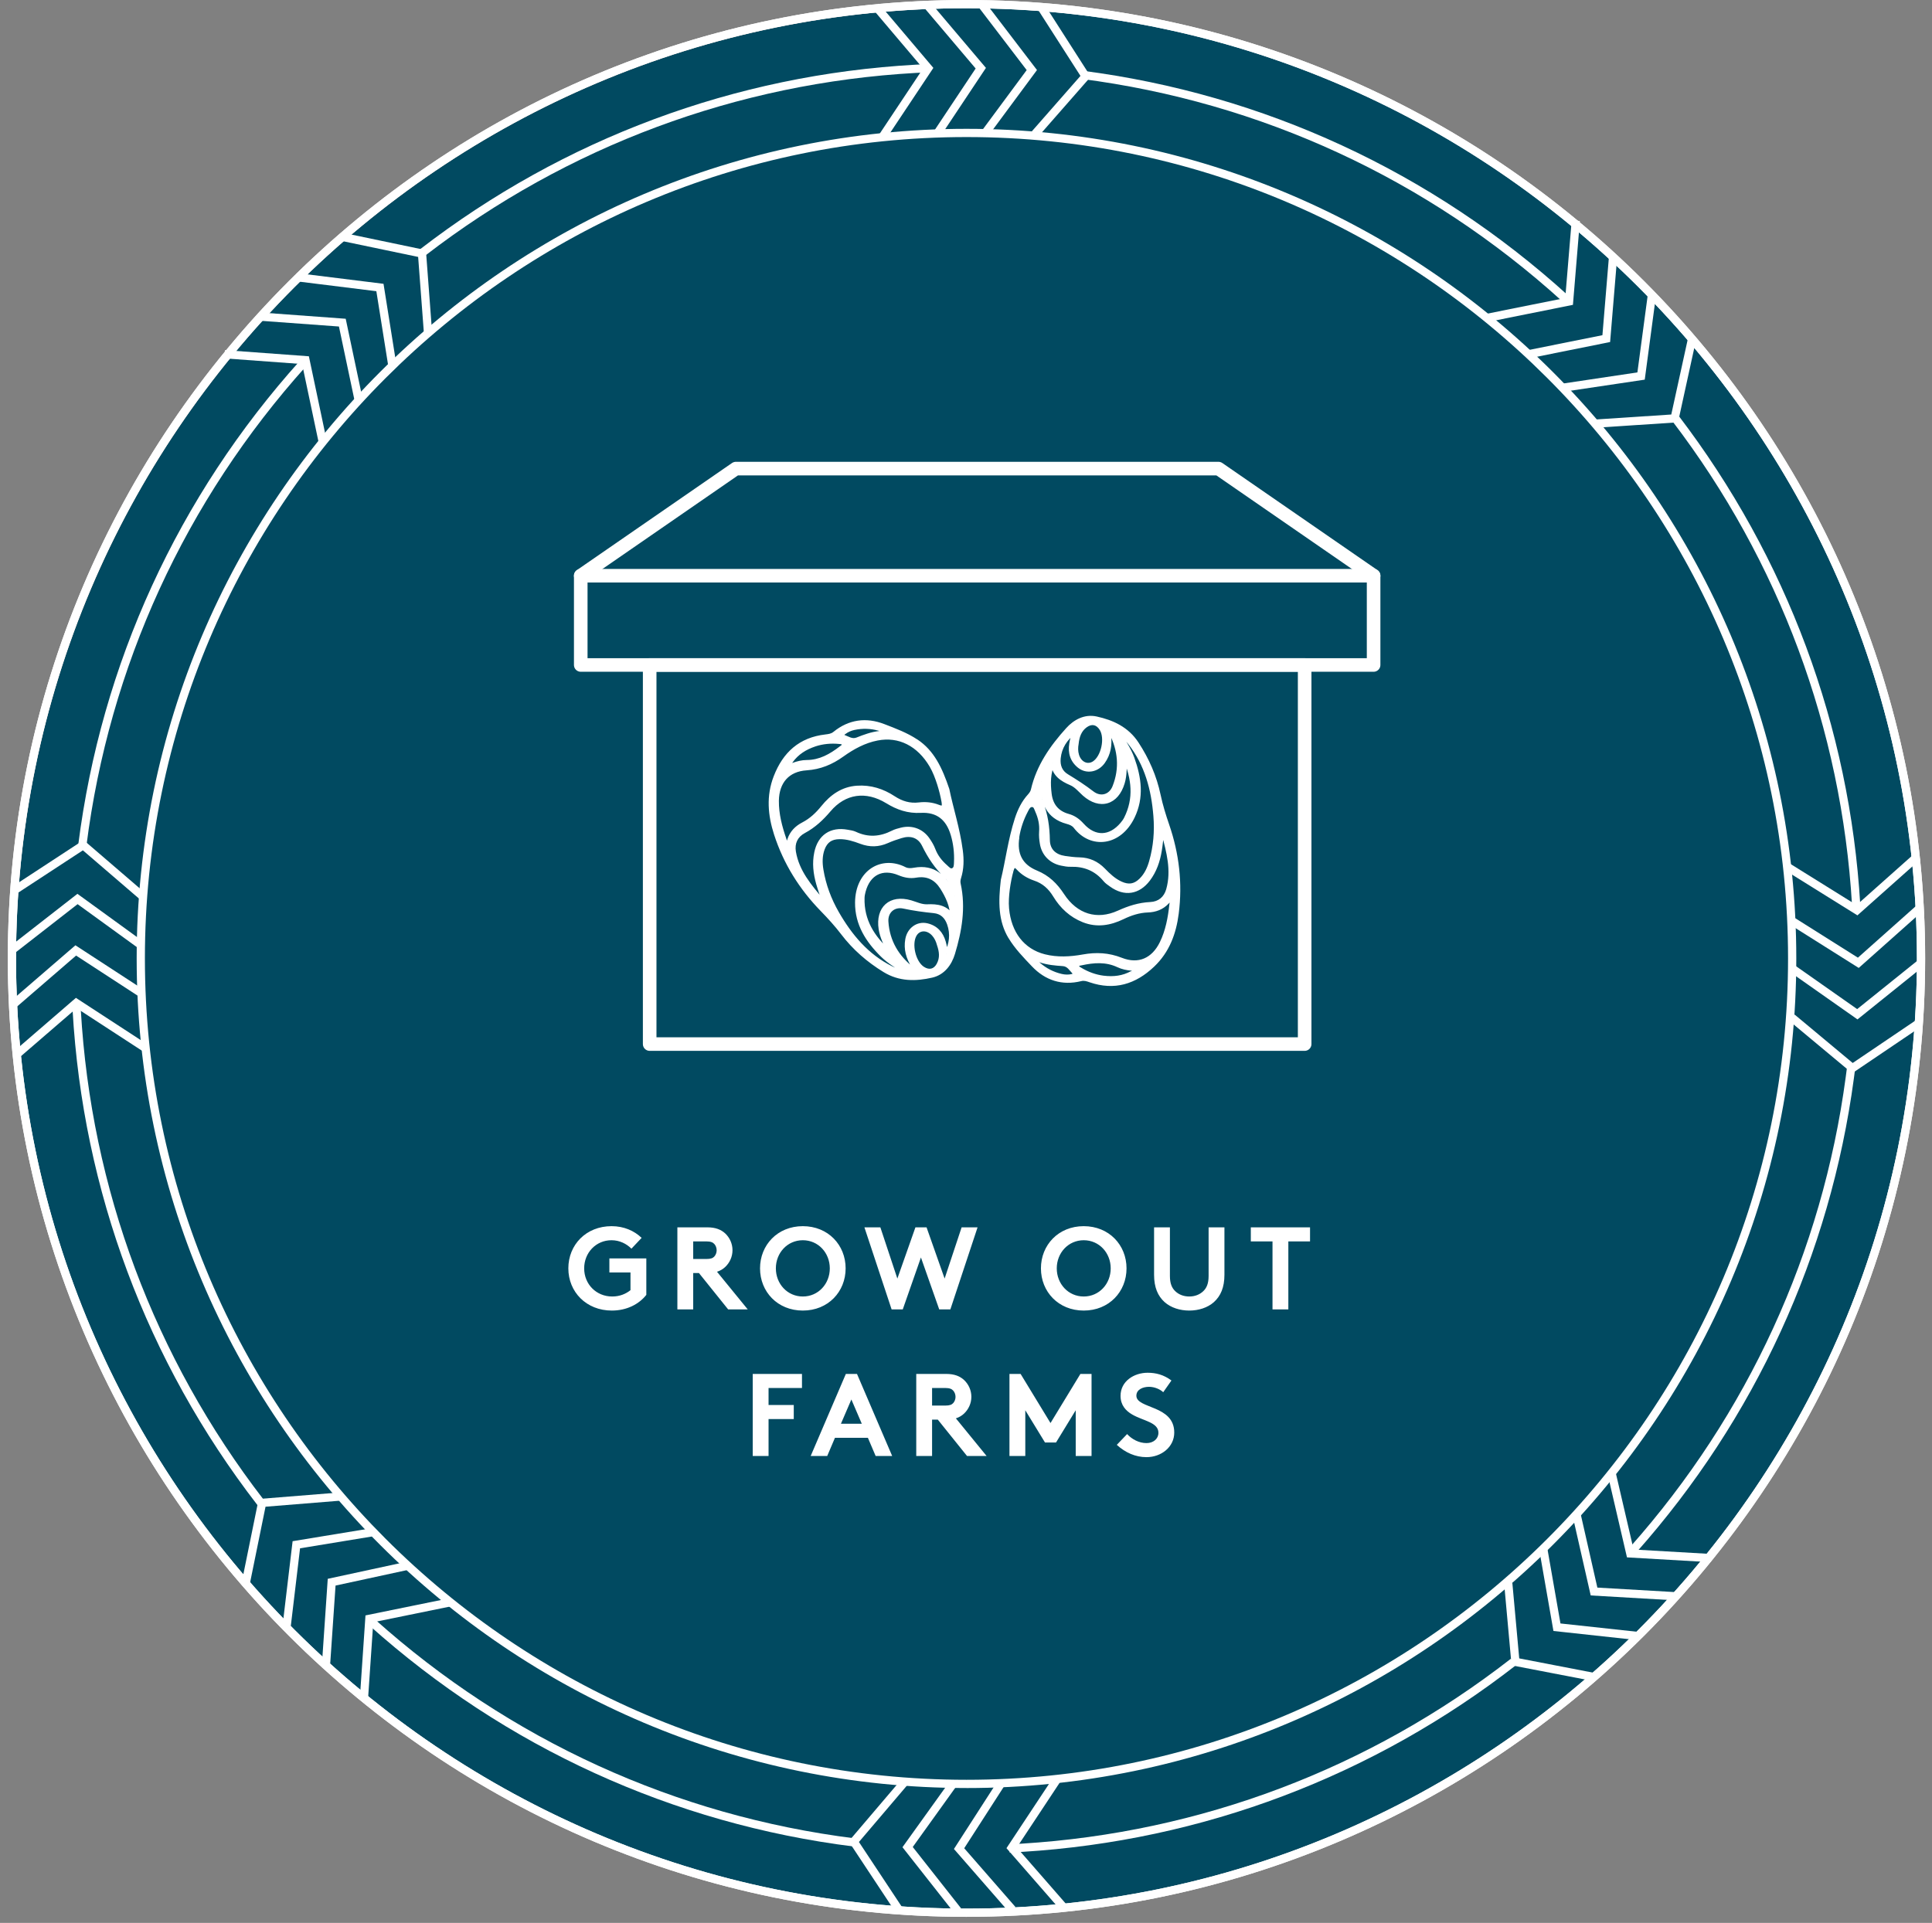 <svg width="224" height="223" viewBox="0 0 224 223" fill="none" xmlns="http://www.w3.org/2000/svg">
<rect x="0" y="0" width="224" height="223" fill="#808080" stroke="none"/>
<path d="M112.231 221.696C173.187 221.696 222.602 172.28 222.602 111.324C222.602 50.367 173.187 0.952 112.231 0.952C51.274 0.952 1.859 50.367 1.859 111.324C1.859 172.28 51.274 221.696 112.231 221.696Z" fill="#014A61"/>
<path d="M112.055 207.361C59.005 207.361 15.846 164.201 15.846 111.149C15.846 58.098 59.005 14.94 112.055 14.94C165.104 14.94 208.266 58.1 208.266 111.152C208.266 164.204 165.106 207.363 112.055 207.363V207.361ZM112.055 15.895C59.533 15.895 16.8 58.625 16.8 111.149C16.8 163.673 59.531 206.406 112.055 206.406C164.579 206.406 207.311 163.676 207.311 111.149C207.311 58.623 164.579 15.895 112.055 15.895Z" fill="white"/>
<path d="M112.054 222.301C50.767 222.301 0.904 172.439 0.904 111.149C0.904 49.86 50.767 0 112.054 0C173.341 0 223.206 49.862 223.206 111.149C223.206 172.437 173.343 222.299 112.054 222.299V222.301ZM112.054 0.955C51.292 0.955 1.859 50.387 1.859 111.149C1.859 171.911 51.292 221.344 112.054 221.344C172.816 221.344 222.251 171.911 222.251 111.149C222.251 50.387 172.818 0.955 112.054 0.955Z" fill="white"/>
<path d="M49.152 29.765L48.568 29.01L48.743 28.876C65.362 16.064 85.218 8.675 106.158 7.503L107.59 7.433L107.636 8.385L106.209 8.455C85.46 9.617 65.787 16.938 49.321 29.629L49.147 29.762L49.152 29.765Z" fill="white"/>
<path d="M9.958 98.586L9.011 98.469L9.074 97.959C11.733 76.996 20.633 57.573 34.813 41.791L35.149 41.42L35.859 42.059L35.523 42.43C21.474 58.068 12.652 77.311 10.021 98.081L9.958 98.586Z" fill="white"/>
<path d="M29.904 174.624L29.793 174.477C17.007 157.895 9.617 138.083 8.418 117.185L8.362 116.11L9.314 116.062L9.37 117.132C10.557 137.836 17.881 157.463 30.548 173.896L30.662 174.043L29.904 174.624Z" fill="white"/>
<path d="M99.385 214.195L98.989 214.147C78.03 211.515 58.599 202.643 42.8 188.488L42.954 187.983L42.636 188.339L42.419 188.142L43.066 187.44L43.273 187.627L43.118 188.132L43.437 187.776C59.089 201.802 78.338 210.593 99.105 213.2L99.501 213.248L99.383 214.195H99.385Z" fill="white"/>
<path d="M117.061 214.844L117.016 213.889L118.47 213.811C139.176 212.535 158.779 205.123 175.161 192.377L175.555 192.678L175.848 193.054L175.793 193.097C159.213 205.997 139.426 213.477 118.533 214.763L117.061 214.844Z" fill="white"/>
<path d="M189.467 180.319L188.765 179.67L189.005 179.402C202.639 164.04 211.281 145.205 213.994 124.931L214.125 123.928H214.607L215.075 124.047L214.943 125.057C212.203 145.518 203.48 164.532 189.719 180.036L189.252 179.841L189.613 180.152L189.467 180.319Z" fill="white"/>
<path d="M214.753 105.434L214.726 104.949C213.513 84.516 206.306 65.108 193.886 48.827L194.396 48.306L194.6 48.188C207.182 64.679 214.455 84.269 215.68 104.891L215.708 105.376L214.753 105.432V105.434Z" fill="white"/>
<path d="M181.49 35.27L181.672 34.785L181.354 35.142L181.134 34.942C165.491 20.754 146.197 11.834 125.337 9.145L125.461 8.198C146.513 10.913 165.986 19.916 181.778 34.237L181.992 34.432L181.821 34.924L181.492 35.273L181.49 35.27Z" fill="white"/>
<path d="M102.693 16.173L101.9 15.643L107.022 7.943L101.178 1.043L101.908 0.424L108.216 7.874L102.693 16.173Z" fill="white"/>
<path d="M109.056 15.774L108.26 15.244L113.119 7.943L107.275 1.043L108.003 0.424L114.311 7.874L109.056 15.774Z" fill="white"/>
<path d="M114.588 15.749L113.818 15.18L119.036 8.129L113.548 0.945L114.305 0.366L120.23 8.122L114.588 15.749Z" fill="white"/>
<path d="M120.206 16.029L119.488 15.397L125.272 8.803L120.392 1.192L121.198 0.677L126.461 8.894L120.206 16.029Z" fill="white"/>
<path d="M123.113 221.695L116.693 214.336L122.219 205.982L123.017 206.507L117.89 214.258L123.833 221.069L123.113 221.695Z" fill="white"/>
<path d="M117.015 221.784L110.601 214.43L115.74 206.452L116.54 206.972L111.793 214.344L117.735 221.157L117.015 221.784Z" fill="white"/>
<path d="M110.672 221.895L104.634 214.225L110.164 206.518L110.942 207.073L105.826 214.2L111.422 221.304L110.672 221.895Z" fill="white"/>
<path d="M103.778 221.685L98.394 213.546L104.543 206.321L105.27 206.939L99.586 213.619L104.576 221.16L103.778 221.685Z" fill="white"/>
<path d="M2.038 122.827L1.414 122.102L8.801 115.723L17.142 121.16L16.62 121.958L8.882 116.917L2.038 122.827Z" fill="white"/>
<path d="M1.978 116.731L1.354 116.006L8.744 109.627L16.692 114.806L16.171 115.607L8.822 110.819L1.978 116.731Z" fill="white"/>
<path d="M1.864 110.414L1.278 109.662L8.976 103.659L16.656 109.233L16.095 110.005L8.996 104.856L1.864 110.414Z" fill="white"/>
<path d="M16.259 104.333L9.609 98.616L2.043 103.568L1.521 102.77L9.688 97.424L16.883 103.611L16.259 104.333Z" fill="white"/>
<path d="M215.354 106.156L206.954 100.921L207.457 100.111L215.253 104.967L222.008 98.954L222.642 99.666L215.354 106.156Z" fill="white"/>
<path d="M215.505 112.253L207.479 107.195L207.987 106.386L215.409 111.064L222.162 105.051L222.796 105.763L215.505 112.253Z" fill="white"/>
<path d="M215.361 118.223L207.598 112.768L208.146 111.988L215.323 117.028L222.371 111.361L222.967 112.104L215.361 118.223Z" fill="white"/>
<path d="M214.746 124.468L207.46 118.395L208.071 117.66L214.806 123.276L222.297 118.208L222.83 119.001L214.746 124.468Z" fill="white"/>
<path d="M172.596 37.318L172.409 36.381L181.478 34.56L182.226 25.547L183.175 25.625L182.369 35.353L172.596 37.318Z" fill="white"/>
<path d="M177.376 41.536L177.191 40.599L185.788 38.872L186.536 29.861L187.488 29.939L186.679 39.665L177.376 41.536Z" fill="white"/>
<path d="M181.31 45.428L181.169 44.486L189.844 43.188L191.041 34.227L191.988 34.354L190.695 44.029L181.31 45.428Z" fill="white"/>
<path d="M185.084 49.6L185.021 48.648L193.771 48.072L195.706 39.24L196.638 39.442L194.551 48.978L185.084 49.6Z" fill="white"/>
<path d="M42.663 197.148L41.711 197.085L42.375 187.342L52.191 185.339L52.381 186.274L43.277 188.132L42.663 197.148Z" fill="white"/>
<path d="M38.288 192.9L37.336 192.837L38 183.099L47.273 181.094L47.476 182.026L38.904 183.882L38.288 192.9Z" fill="white"/>
<path d="M33.721 188.538L32.773 188.427L33.925 178.737L43.287 177.197L43.441 178.139L34.789 179.561L33.721 188.538Z" fill="white"/>
<path d="M28.982 183.596L28.045 183.407L29.992 173.84L39.45 173.08L39.528 174.03L30.785 174.737L28.982 183.596Z" fill="white"/>
<path d="M36.933 51.259L35.026 42.22L26.011 41.559L26.079 40.606L35.812 41.319L37.868 51.059L36.933 51.259Z" fill="white"/>
<path d="M41.107 46.448L39.297 37.866L30.278 37.207L30.346 36.252L40.082 36.967L42.042 46.251L41.107 46.448Z" fill="white"/>
<path d="M45.014 42.432L43.635 33.772L34.662 32.659L34.781 31.712L44.466 32.914L45.958 42.283L45.014 42.432Z" fill="white"/>
<path d="M49.14 38.538L48.481 29.796L39.629 27.947L39.823 27.012L49.38 29.008L50.092 38.468L49.14 38.538Z" fill="white"/>
<path d="M198.376 181.175L188.635 180.612L186.393 170.967L187.322 170.75L189.403 179.7L198.431 180.22L198.376 181.175Z" fill="white"/>
<path d="M194.173 185.594L184.43 185.026L182.329 175.775L183.261 175.563L185.201 184.117L194.229 184.64L194.173 185.594Z" fill="white"/>
<path d="M189.809 190.203L180.109 189.147L178.475 179.801L179.414 179.637L180.924 188.276L189.912 189.251L189.809 190.203Z" fill="white"/>
<path d="M184.839 194.978L175.253 193.13L174.396 183.677L175.346 183.591L176.142 192.327L185.018 194.042L184.839 194.978Z" fill="white"/>
<path d="M112.054 222.301C50.767 222.301 0.904 172.439 0.904 111.149C0.904 49.86 50.767 0 112.054 0C173.341 0 223.206 49.862 223.206 111.149C223.206 172.437 173.343 222.299 112.054 222.299V222.301ZM112.054 0.955C51.292 0.955 1.859 50.387 1.859 111.149C1.859 171.911 51.292 221.344 112.054 221.344C172.816 221.344 222.251 171.911 222.251 111.149C222.251 50.387 172.818 0.955 112.054 0.955Z" fill="white"/>
<path d="M70.898 143.832C71.836 143.832 72.638 144.24 73.209 144.811L74.392 143.56C73.535 142.731 72.325 142.201 70.911 142.201C67.948 142.201 65.895 144.362 65.895 147.095C65.895 149.828 67.975 151.989 70.939 151.989C72.679 151.989 74.093 151.242 74.936 150.168V145.94H70.653V147.571H73.1V149.624C72.556 150.059 71.849 150.358 70.979 150.358C69.144 150.358 67.73 148.944 67.73 147.095C67.73 145.287 69.09 143.832 70.898 143.832ZM81.038 147.639L84.424 151.854H86.694L83.132 147.489C83.513 147.367 83.825 147.177 84.084 146.932C84.6 146.443 84.927 145.749 84.927 144.988C84.927 144.227 84.6 143.533 84.084 143.044C83.608 142.609 82.982 142.337 82.004 142.337H78.537V151.854H80.372V147.639H81.038ZM80.372 146.008V143.968H81.895C82.425 143.968 82.656 144.091 82.819 144.267C82.982 144.444 83.091 144.716 83.091 145.001C83.091 145.273 82.982 145.545 82.819 145.722C82.656 145.899 82.425 146.008 81.895 146.008H80.372ZM89.955 147.095C89.955 145.301 91.287 143.832 93.082 143.832C94.877 143.832 96.209 145.301 96.209 147.095C96.209 148.89 94.877 150.358 93.082 150.358C91.287 150.358 89.955 148.89 89.955 147.095ZM88.12 147.095C88.12 149.801 90.145 151.989 93.082 151.989C96.019 151.989 98.044 149.801 98.044 147.095C98.044 144.39 96.019 142.201 93.082 142.201C90.145 142.201 88.12 144.39 88.12 147.095ZM103.376 151.854H104.668L106.775 145.831L108.896 151.854H110.187L113.341 142.337H111.492L109.521 148.278L107.427 142.337H106.136L104.042 148.278L102.071 142.337H100.222L103.376 151.854ZM122.523 147.095C122.523 145.301 123.855 143.832 125.65 143.832C127.445 143.832 128.777 145.301 128.777 147.095C128.777 148.89 127.445 150.358 125.65 150.358C123.855 150.358 122.523 148.89 122.523 147.095ZM120.688 147.095C120.688 149.801 122.713 151.989 125.65 151.989C128.587 151.989 130.612 149.801 130.612 147.095C130.612 144.39 128.587 142.201 125.65 142.201C122.713 142.201 120.688 144.39 120.688 147.095ZM137.885 151.989C138.959 151.989 140.006 151.663 140.74 151.011C141.528 150.304 141.963 149.298 141.963 147.843V142.337H140.128V147.979C140.128 148.849 139.897 149.379 139.503 149.746C139.095 150.14 138.524 150.358 137.885 150.358C137.246 150.358 136.675 150.14 136.267 149.746C135.873 149.379 135.642 148.849 135.642 147.979V142.337H133.806V147.843C133.806 149.298 134.241 150.304 135.03 151.011C135.764 151.663 136.811 151.989 137.885 151.989ZM145.022 142.337V143.968H147.537V151.854H149.373V143.968H151.888V142.337H145.022ZM92.983 160.968V159.337H87.273V168.854H89.108V164.571H92.031V162.94H89.108V160.968H92.983ZM95.909 168.854L96.806 166.746H100.626L101.524 168.854H103.441L99.362 159.337H98.07L93.992 168.854H95.909ZM98.71 162.301L99.919 165.115H97.499L98.71 162.301ZM108.733 164.639L112.119 168.854H114.389L110.827 164.489C111.208 164.367 111.521 164.177 111.779 163.932C112.295 163.443 112.622 162.749 112.622 161.988C112.622 161.227 112.295 160.533 111.779 160.044C111.303 159.609 110.678 159.337 109.699 159.337H106.232V168.854H108.067V164.639H108.733ZM108.067 163.008V160.968H109.59C110.12 160.968 110.351 161.091 110.514 161.267C110.678 161.444 110.786 161.716 110.786 162.001C110.786 162.273 110.678 162.545 110.514 162.722C110.351 162.899 110.12 163.008 109.59 163.008H108.067ZM118.331 159.337H117.039V168.854H118.875V163.551L121.159 167.29H122.437L124.721 163.551V168.854H126.556V159.337H125.264L121.798 165.033L118.331 159.337ZM129.484 167.562C130.463 168.459 131.645 168.989 132.923 168.989C134.636 168.989 136.145 167.82 136.145 166.134C136.145 162.926 131.754 163.402 131.754 161.865C131.754 161.131 132.529 160.832 133.222 160.832C133.848 160.832 134.487 161.104 134.868 161.458L135.819 160.098C134.922 159.432 134.025 159.201 133.059 159.201C131.482 159.201 129.919 160.18 129.919 161.879C129.919 162.953 130.517 163.606 131.265 164.041C132.543 164.788 134.31 164.938 134.31 166.162C134.31 166.855 133.739 167.358 132.923 167.358C132.053 167.358 131.224 166.909 130.68 166.311L129.484 167.562Z" fill="white"/>
<g clip-path="url(#clip0_503_13812)">
<path d="M159.258 66.766H67.333V77.118H159.258V66.766Z" stroke="white" stroke-width="1.575" stroke-linecap="round" stroke-linejoin="round"/>
<path d="M151.264 77.118H75.325V121.082H151.264V77.118Z" stroke="white" stroke-width="1.575" stroke-linecap="round" stroke-linejoin="round"/>
<path d="M159.258 66.766L141.273 54.345H85.318L67.333 66.766" stroke="white" stroke-width="1.575" stroke-linecap="round" stroke-linejoin="round"/>
<mask id="path-49-outside-1_503_13812" maskUnits="userSpaceOnUse" x="83.327" y="79.844" width="35.48" height="36.129" fill="black">
<rect fill="white" x="83.327" y="79.844" width="35.48" height="36.129"/>
<path d="M109.4 93.015C109.494 93.566 109.388 93.802 108.788 93.56C108.07 93.275 107.309 93.203 106.553 93.294C105.464 93.425 104.516 93.135 103.603 92.537C102.328 91.698 100.916 91.248 99.372 91.353C97.694 91.465 96.436 92.364 95.422 93.618C94.769 94.427 94.051 95.109 93.127 95.587C92.369 95.98 91.791 96.555 91.516 97.397C91.469 97.545 91.427 97.758 91.222 97.749C91.02 97.735 91.002 97.516 90.955 97.369C90.448 95.908 90.055 94.426 90.07 92.862C90.101 90.661 91.329 89.244 93.506 89.102C95.062 89.001 96.385 88.449 97.628 87.558C98.871 86.666 100.207 85.936 101.716 85.645C104.263 85.15 106.536 86.319 107.993 88.793C108.377 89.455 108.641 90.161 108.876 90.882C109.098 91.581 109.279 92.292 109.406 93.016M110.456 96.767C110.768 97.814 110.892 98.902 110.842 100.004C110.825 100.331 110.846 100.721 110.51 100.89C110.138 101.073 109.901 100.734 109.66 100.525C109.026 99.978 108.522 99.334 108.219 98.534C108.063 98.121 107.825 97.725 107.567 97.354C106.868 96.34 105.719 95.911 104.514 96.212C104.173 96.298 103.819 96.386 103.504 96.549C102.06 97.283 100.62 97.376 99.137 96.678C98.865 96.548 98.543 96.514 98.242 96.456C96.365 96.109 95.031 97.01 94.642 98.882C94.386 100.1 94.528 101.288 94.86 102.468C95.041 103.103 95.268 103.728 95.476 104.353C95.422 104.386 95.366 104.425 95.31 104.463C93.884 102.779 92.433 101.092 92.047 98.803C91.873 97.774 92.262 96.906 93.206 96.403C94.354 95.789 95.265 94.937 96.108 93.943C97.91 91.81 100.42 91.448 102.875 92.952C104.086 93.696 105.295 94.112 106.749 94.035C108.694 93.933 109.901 94.888 110.458 96.78M110.686 103.86C110.365 103.745 110.349 103.482 110.25 103.281C109.497 101.767 108.306 100.446 105.991 100.864C105.618 100.934 105.235 100.956 104.879 100.774C102.23 99.427 99.402 101.12 99.371 104.664C99.35 107.169 100.596 109.086 102.298 110.77C103.094 111.558 104.055 112.102 104.982 112.736C104.384 112.722 103.843 112.531 103.33 112.273C100.507 110.859 98.582 108.557 97.046 105.883C96.154 104.331 95.53 102.669 95.237 100.893C95.099 100.064 95.093 99.239 95.386 98.435C95.733 97.503 96.346 97.095 97.34 97.085C98.214 97.075 99.026 97.34 99.822 97.637C100.859 98.024 101.848 98.006 102.857 97.555C103.376 97.325 103.918 97.139 104.46 96.973C105.608 96.617 106.598 96.932 107.118 97.996C107.784 99.35 108.58 100.571 109.691 101.609C110.296 102.172 110.544 102.986 110.688 103.854M110.418 106.355C109.736 105.19 108.668 105.057 107.505 105.107C106.831 105.138 106.217 104.823 105.579 104.638C103.243 103.963 101.739 105.318 102.105 107.733C102.252 108.69 102.71 109.514 103.056 110.396C101.185 108.733 99.929 106.751 100.003 104.137C100.009 103.882 100.062 103.616 100.129 103.367C100.682 101.277 102.285 100.456 104.27 101.289C104.906 101.555 105.522 101.669 106.199 101.552C107.511 101.329 108.511 101.811 109.219 102.934C109.869 103.964 110.373 105.041 110.412 106.353M109.72 110.635C109.621 110.176 109.551 109.708 109.424 109.26C109.137 108.252 108.514 107.551 107.47 107.306C106.406 107.062 105.408 107.774 105.197 108.931C104.988 110.057 105.287 111.088 105.898 112.043C105.995 112.193 106.187 112.298 106.151 112.569C106.029 112.517 105.906 112.491 105.822 112.42C104.005 111.019 102.916 109.184 102.769 106.889C102.691 105.678 103.614 104.885 104.792 105.141C105.954 105.392 107.12 105.55 108.293 105.666C109.178 105.759 109.737 106.289 110.033 107.13C110.459 108.333 110.298 109.488 109.714 110.633M108.829 111.858C108.413 112.63 107.715 112.797 106.979 112.311C105.927 111.618 105.425 109.455 106.066 108.385C106.536 107.599 107.541 107.574 108.239 108.336C108.565 108.691 108.752 109.127 108.859 109.538C109.144 110.357 109.227 111.118 108.821 111.862M91.719 88.257C92.394 87.316 93.316 86.725 94.489 86.332C95.363 86.045 96.343 85.943 97.344 86.048C97.525 86.068 97.752 86.065 97.817 86.293C97.883 86.521 97.67 86.617 97.526 86.734C96.344 87.651 95.087 88.369 93.531 88.375C93.009 88.379 92.499 88.505 92.004 88.68C91.876 88.727 91.721 88.822 91.611 88.693C91.471 88.523 91.634 88.386 91.725 88.258M97.855 84.955C98.195 84.693 98.582 84.521 99 84.428C99.99 84.216 100.965 84.244 101.93 84.52C102.078 84.567 102.292 84.566 102.283 84.789C102.278 84.963 102.089 84.966 101.956 85.011C101.065 85.111 100.226 85.421 99.394 85.753C98.777 85.996 98.294 85.623 97.783 85.435C97.459 85.312 97.69 85.078 97.849 84.953M106.231 85.959C105.066 85.186 103.743 84.695 102.448 84.195C100.427 83.413 98.492 83.663 96.773 85.063C96.452 85.325 96.088 85.366 95.716 85.41C92.795 85.743 90.965 87.414 89.929 90.098C89.064 92.321 89.265 94.526 89.971 96.717C91.056 100.064 92.874 102.978 95.327 105.492C96.167 106.357 96.976 107.242 97.711 108.204C99.041 109.953 100.675 111.377 102.558 112.53C104.305 113.601 106.168 113.579 108.042 113.146C109.35 112.84 110.127 111.776 110.492 110.573C111.283 107.949 111.753 105.273 111.15 102.52C111.092 102.25 111.127 102.003 111.207 101.753C111.524 100.736 111.533 99.703 111.397 98.655C111.067 96.107 110.263 93.672 109.839 91.559C109.015 89.125 108.106 87.196 106.232 85.953"/>
</mask>
<path d="M109.4 93.015C109.494 93.566 109.388 93.802 108.788 93.56C108.07 93.275 107.309 93.203 106.553 93.294C105.464 93.425 104.516 93.135 103.603 92.537C102.328 91.698 100.916 91.248 99.372 91.353C97.694 91.465 96.436 92.364 95.422 93.618C94.769 94.427 94.051 95.109 93.127 95.587C92.369 95.98 91.791 96.555 91.516 97.397C91.469 97.545 91.427 97.758 91.222 97.749C91.02 97.735 91.002 97.516 90.955 97.369C90.448 95.908 90.055 94.426 90.07 92.862C90.101 90.661 91.329 89.244 93.506 89.102C95.062 89.001 96.385 88.449 97.628 87.558C98.871 86.666 100.207 85.936 101.716 85.645C104.263 85.15 106.536 86.319 107.993 88.793C108.377 89.455 108.641 90.161 108.876 90.882C109.098 91.581 109.279 92.292 109.406 93.016M110.456 96.767C110.768 97.814 110.892 98.902 110.842 100.004C110.825 100.331 110.846 100.721 110.51 100.89C110.138 101.073 109.901 100.734 109.66 100.525C109.026 99.978 108.522 99.334 108.219 98.534C108.063 98.121 107.825 97.725 107.567 97.354C106.868 96.34 105.719 95.911 104.514 96.212C104.173 96.298 103.819 96.386 103.504 96.549C102.06 97.283 100.62 97.376 99.137 96.678C98.865 96.548 98.543 96.514 98.242 96.456C96.365 96.109 95.031 97.01 94.642 98.882C94.386 100.1 94.528 101.288 94.86 102.468C95.041 103.103 95.268 103.728 95.476 104.353C95.422 104.386 95.366 104.425 95.31 104.463C93.884 102.779 92.433 101.092 92.047 98.803C91.873 97.774 92.262 96.906 93.206 96.403C94.354 95.789 95.265 94.937 96.108 93.943C97.91 91.81 100.42 91.448 102.875 92.952C104.086 93.696 105.295 94.112 106.749 94.035C108.694 93.933 109.901 94.888 110.458 96.78M110.686 103.86C110.365 103.745 110.349 103.482 110.25 103.281C109.497 101.767 108.306 100.446 105.991 100.864C105.618 100.934 105.235 100.956 104.879 100.774C102.23 99.427 99.402 101.12 99.371 104.664C99.35 107.169 100.596 109.086 102.298 110.77C103.094 111.558 104.055 112.102 104.982 112.736C104.384 112.722 103.843 112.531 103.33 112.273C100.507 110.859 98.582 108.557 97.046 105.883C96.154 104.331 95.53 102.669 95.237 100.893C95.099 100.064 95.093 99.239 95.386 98.435C95.733 97.503 96.346 97.095 97.34 97.085C98.214 97.075 99.026 97.34 99.822 97.637C100.859 98.024 101.848 98.006 102.857 97.555C103.376 97.325 103.918 97.139 104.46 96.973C105.608 96.617 106.598 96.932 107.118 97.996C107.784 99.35 108.58 100.571 109.691 101.609C110.296 102.172 110.544 102.986 110.688 103.854M110.418 106.355C109.736 105.19 108.668 105.057 107.505 105.107C106.831 105.138 106.217 104.823 105.579 104.638C103.243 103.963 101.739 105.318 102.105 107.733C102.252 108.69 102.71 109.514 103.056 110.396C101.185 108.733 99.929 106.751 100.003 104.137C100.009 103.882 100.062 103.616 100.129 103.367C100.682 101.277 102.285 100.456 104.27 101.289C104.906 101.555 105.522 101.669 106.199 101.552C107.511 101.329 108.511 101.811 109.219 102.934C109.869 103.964 110.373 105.041 110.412 106.353M109.72 110.635C109.621 110.176 109.551 109.708 109.424 109.26C109.137 108.252 108.514 107.551 107.47 107.306C106.406 107.062 105.408 107.774 105.197 108.931C104.988 110.057 105.287 111.088 105.898 112.043C105.995 112.193 106.187 112.298 106.151 112.569C106.029 112.517 105.906 112.491 105.822 112.42C104.005 111.019 102.916 109.184 102.769 106.889C102.691 105.678 103.614 104.885 104.792 105.141C105.954 105.392 107.12 105.55 108.293 105.666C109.178 105.759 109.737 106.289 110.033 107.13C110.459 108.333 110.298 109.488 109.714 110.633M108.829 111.858C108.413 112.63 107.715 112.797 106.979 112.311C105.927 111.618 105.425 109.455 106.066 108.385C106.536 107.599 107.541 107.574 108.239 108.336C108.565 108.691 108.752 109.127 108.859 109.538C109.144 110.357 109.227 111.118 108.821 111.862M91.719 88.257C92.394 87.316 93.316 86.725 94.489 86.332C95.363 86.045 96.343 85.943 97.344 86.048C97.525 86.068 97.752 86.065 97.817 86.293C97.883 86.521 97.67 86.617 97.526 86.734C96.344 87.651 95.087 88.369 93.531 88.375C93.009 88.379 92.499 88.505 92.004 88.68C91.876 88.727 91.721 88.822 91.611 88.693C91.471 88.523 91.634 88.386 91.725 88.258M97.855 84.955C98.195 84.693 98.582 84.521 99 84.428C99.99 84.216 100.965 84.244 101.93 84.52C102.078 84.567 102.292 84.566 102.283 84.789C102.278 84.963 102.089 84.966 101.956 85.011C101.065 85.111 100.226 85.421 99.394 85.753C98.777 85.996 98.294 85.623 97.783 85.435C97.459 85.312 97.69 85.078 97.849 84.953M106.231 85.959C105.066 85.186 103.743 84.695 102.448 84.195C100.427 83.413 98.492 83.663 96.773 85.063C96.452 85.325 96.088 85.366 95.716 85.41C92.795 85.743 90.965 87.414 89.929 90.098C89.064 92.321 89.265 94.526 89.971 96.717C91.056 100.064 92.874 102.978 95.327 105.492C96.167 106.357 96.976 107.242 97.711 108.204C99.041 109.953 100.675 111.377 102.558 112.53C104.305 113.601 106.168 113.579 108.042 113.146C109.35 112.84 110.127 111.776 110.492 110.573C111.283 107.949 111.753 105.273 111.15 102.52C111.092 102.25 111.127 102.003 111.207 101.753C111.524 100.736 111.533 99.703 111.397 98.655C111.067 96.107 110.263 93.672 109.839 91.559C109.015 89.125 108.106 87.196 106.232 85.953" fill="white"/>
<path d="M108.788 93.56L108.875 93.342L108.874 93.342L108.788 93.56ZM106.553 93.294L106.581 93.528L106.581 93.528L106.553 93.294ZM103.603 92.537L103.473 92.734L103.474 92.734L103.603 92.537ZM99.372 91.353L99.388 91.588L99.388 91.588L99.372 91.353ZM95.422 93.618L95.239 93.47L95.239 93.47L95.422 93.618ZM91.516 97.397L91.293 97.324L91.292 97.326L91.516 97.397ZM91.222 97.749L91.206 97.984L91.213 97.984L91.222 97.749ZM90.955 97.369L91.178 97.297L91.177 97.292L90.955 97.369ZM90.07 92.862L89.836 92.858L89.836 92.859L90.07 92.862ZM93.506 89.102L93.491 88.868L93.491 88.868L93.506 89.102ZM101.716 85.645L101.761 85.876L101.761 85.876L101.716 85.645ZM107.993 88.793L108.196 88.675L108.195 88.673L107.993 88.793ZM108.876 90.882L109.1 90.811L109.099 90.81L108.876 90.882ZM110.842 100.004L111.077 100.016L111.077 100.015L110.842 100.004ZM110.51 100.89L110.613 101.101L110.615 101.1L110.51 100.89ZM109.66 100.525L109.814 100.348L109.814 100.348L109.66 100.525ZM108.219 98.534L107.999 98.618L107.999 98.618L108.219 98.534ZM107.567 97.354L107.374 97.487L107.374 97.488L107.567 97.354ZM104.514 96.212L104.457 95.984L104.456 95.984L104.514 96.212ZM103.504 96.549L103.61 96.759L103.612 96.758L103.504 96.549ZM99.137 96.678L99.035 96.89L99.037 96.891L99.137 96.678ZM98.242 96.456L98.287 96.225L98.285 96.225L98.242 96.456ZM94.642 98.882L94.872 98.931L94.872 98.93L94.642 98.882ZM94.86 102.468L94.634 102.532L94.634 102.532L94.86 102.468ZM95.476 104.353L95.598 104.554L95.759 104.457L95.699 104.279L95.476 104.353ZM95.31 104.463L95.13 104.615L95.267 104.778L95.443 104.657L95.31 104.463ZM92.047 98.803L92.278 98.764L92.278 98.764L92.047 98.803ZM93.206 96.403L93.316 96.611L93.317 96.61L93.206 96.403ZM96.108 93.943L96.287 94.095L96.288 94.095L96.108 93.943ZM102.875 92.952L102.998 92.752L102.998 92.752L102.875 92.952ZM106.749 94.035L106.737 93.801L106.737 93.801L106.749 94.035ZM110.25 103.281L110.46 103.178L110.46 103.177L110.25 103.281ZM105.991 100.864L105.95 100.633L105.948 100.633L105.991 100.864ZM104.879 100.774L104.986 100.564L104.986 100.564L104.879 100.774ZM99.371 104.664L99.136 104.662L99.136 104.662L99.371 104.664ZM102.298 110.77L102.132 110.937L102.132 110.937L102.298 110.77ZM104.982 112.736L104.976 112.971L105.769 112.99L105.114 112.542L104.982 112.736ZM103.33 112.273L103.435 112.063L103.435 112.063L103.33 112.273ZM97.046 105.883L96.842 106L96.842 106L97.046 105.883ZM95.237 100.893L95.469 100.854L95.469 100.854L95.237 100.893ZM95.386 98.435L95.166 98.353L95.165 98.354L95.386 98.435ZM97.34 97.085L97.342 97.32L97.342 97.32L97.34 97.085ZM99.822 97.637L99.74 97.857L99.74 97.858L99.822 97.637ZM102.857 97.555L102.762 97.341L102.761 97.341L102.857 97.555ZM104.46 96.973L104.529 97.198L104.529 97.198L104.46 96.973ZM107.118 97.996L106.907 98.099L106.907 98.099L107.118 97.996ZM109.691 101.609L109.531 101.781L109.531 101.781L109.691 101.609ZM107.505 105.107L107.495 104.873L107.495 104.873L107.505 105.107ZM105.579 104.638L105.514 104.864L105.579 104.638ZM102.105 107.733L101.873 107.768L101.873 107.768L102.105 107.733ZM103.056 110.396L102.9 110.572L103.275 110.311L103.056 110.396ZM100.003 104.137L100.238 104.144L100.238 104.143L100.003 104.137ZM100.129 103.367L100.356 103.428L100.356 103.427L100.129 103.367ZM104.27 101.289L104.179 101.506L104.179 101.506L104.27 101.289ZM106.199 101.552L106.159 101.32L106.159 101.32L106.199 101.552ZM109.219 102.934L109.02 103.06L109.02 103.06L109.219 102.934ZM109.424 109.26L109.65 109.196L109.65 109.195L109.424 109.26ZM107.47 107.306L107.523 107.077L107.522 107.077L107.47 107.306ZM105.197 108.931L105.428 108.973L105.428 108.973L105.197 108.931ZM105.898 112.043L105.701 112.169L105.701 112.17L105.898 112.043ZM106.151 112.569L106.06 112.785L106.343 112.905L106.384 112.6L106.151 112.569ZM105.822 112.42L105.974 112.24L105.966 112.234L105.822 112.42ZM102.769 106.889L103.003 106.874L103.003 106.874L102.769 106.889ZM104.792 105.141L104.742 105.371L104.743 105.371L104.792 105.141ZM108.293 105.666L108.318 105.432L108.316 105.432L108.293 105.666ZM110.033 107.13L109.811 107.209L109.812 107.209L110.033 107.13ZM106.979 112.311L107.108 112.115L107.108 112.115L106.979 112.311ZM106.066 108.385L106.268 108.506L106.268 108.506L106.066 108.385ZM108.239 108.336L108.065 108.495L108.066 108.495L108.239 108.336ZM108.859 109.538L108.632 109.598L108.634 109.607L108.637 109.615L108.859 109.538ZM94.489 86.332L94.415 86.109L94.414 86.109L94.489 86.332ZM97.344 86.048L97.37 85.814L97.368 85.814L97.344 86.048ZM97.526 86.734L97.67 86.92L97.675 86.916L97.526 86.734ZM93.531 88.375L93.53 88.14L93.529 88.14L93.531 88.375ZM92.004 88.68L91.925 88.459L91.923 88.46L92.004 88.68ZM91.611 88.693L91.43 88.843L91.432 88.845L91.611 88.693ZM99 84.428L98.951 84.198L98.95 84.199L99 84.428ZM101.93 84.52L102.002 84.296L101.995 84.294L101.93 84.52ZM102.283 84.789L102.049 84.781L102.049 84.782L102.283 84.789ZM101.956 85.011L101.982 85.245L102.007 85.242L102.031 85.234L101.956 85.011ZM99.394 85.753L99.48 85.971L99.481 85.971L99.394 85.753ZM97.783 85.435L97.701 85.655L97.702 85.655L97.783 85.435ZM102.448 84.195L102.363 84.414L102.363 84.414L102.448 84.195ZM96.773 85.063L96.922 85.245L96.922 85.245L96.773 85.063ZM95.716 85.41L95.743 85.644L95.744 85.644L95.716 85.41ZM89.929 90.098L90.148 90.183L90.148 90.182L89.929 90.098ZM89.971 96.717L89.748 96.789L89.748 96.789L89.971 96.717ZM95.327 105.492L95.495 105.329L95.495 105.328L95.327 105.492ZM97.711 108.204L97.898 108.062L97.897 108.062L97.711 108.204ZM102.558 112.53L102.681 112.329L102.681 112.329L102.558 112.53ZM108.042 113.146L108.095 113.375L108.096 113.375L108.042 113.146ZM110.492 110.573L110.717 110.641L110.717 110.641L110.492 110.573ZM111.15 102.52L110.921 102.569L110.921 102.57L111.15 102.52ZM111.207 101.753L111.431 101.824L111.431 101.823L111.207 101.753ZM111.397 98.655L111.164 98.685L111.164 98.685L111.397 98.655ZM109.839 91.559L110.069 91.513L110.066 91.498L110.061 91.484L109.839 91.559ZM109.169 93.054C109.191 93.185 109.198 93.282 109.194 93.351C109.189 93.424 109.174 93.434 109.181 93.426C109.196 93.409 109.205 93.421 109.158 93.42C109.105 93.418 109.015 93.398 108.875 93.342L108.7 93.778C108.86 93.843 109.009 93.885 109.142 93.889C109.28 93.894 109.422 93.858 109.527 93.744C109.625 93.638 109.655 93.501 109.663 93.381C109.671 93.259 109.657 93.12 109.632 92.975L109.169 93.054ZM108.874 93.342C108.115 93.04 107.314 92.965 106.524 93.061L106.581 93.528C107.304 93.44 108.024 93.51 108.701 93.779L108.874 93.342ZM106.525 93.061C105.501 93.184 104.607 92.915 103.732 92.341L103.474 92.734C104.424 93.356 105.427 93.666 106.581 93.528L106.525 93.061ZM103.732 92.341C102.421 91.478 100.959 91.01 99.356 91.119L99.388 91.588C100.873 91.487 102.234 91.918 103.473 92.734L103.732 92.341ZM99.356 91.119C97.591 91.237 96.278 92.185 95.239 93.47L95.605 93.766C96.593 92.544 97.796 91.694 99.388 91.588L99.356 91.119ZM95.239 93.47C94.599 94.264 93.904 94.92 93.019 95.378L93.235 95.796C94.197 95.297 94.94 94.59 95.605 93.765L95.239 93.47ZM93.019 95.378C92.218 95.793 91.59 96.412 91.293 97.324L91.74 97.47C91.991 96.698 92.52 96.166 93.235 95.796L93.019 95.378ZM91.292 97.326C91.286 97.346 91.279 97.368 91.274 97.387C91.268 97.406 91.262 97.424 91.257 97.44C91.245 97.474 91.235 97.497 91.226 97.512C91.218 97.526 91.216 97.524 91.223 97.52C91.233 97.514 91.239 97.515 91.232 97.514L91.213 97.984C91.308 97.988 91.396 97.966 91.473 97.918C91.547 97.871 91.596 97.809 91.63 97.752C91.69 97.651 91.724 97.519 91.74 97.469L91.292 97.326ZM91.239 97.515C91.233 97.514 91.241 97.515 91.249 97.522C91.255 97.526 91.251 97.526 91.243 97.508C91.234 97.49 91.225 97.464 91.215 97.426C91.206 97.395 91.192 97.339 91.178 97.297L90.731 97.441C90.741 97.472 90.747 97.499 90.762 97.551C90.774 97.596 90.791 97.653 90.818 97.71C90.846 97.767 90.887 97.834 90.954 97.888C91.025 97.944 91.11 97.977 91.206 97.984L91.239 97.515ZM91.177 97.292C90.674 95.84 90.29 94.389 90.305 92.864L89.836 92.859C89.82 94.464 90.223 95.976 90.733 97.446L91.177 97.292ZM90.305 92.865C90.32 91.807 90.622 90.962 91.158 90.367C91.692 89.774 92.482 89.404 93.521 89.337L93.491 88.868C92.353 88.942 91.44 89.352 90.809 90.052C90.179 90.752 89.851 91.716 89.836 92.858L90.305 92.865ZM93.521 89.337C95.128 89.232 96.493 88.661 97.765 87.749L97.491 87.367C96.277 88.237 94.995 88.77 93.491 88.868L93.521 89.337ZM97.765 87.749C98.994 86.867 100.298 86.158 101.761 85.876L101.672 85.414C100.116 85.715 98.748 86.465 97.491 87.367L97.765 87.749ZM101.761 85.876C104.194 85.403 106.375 86.509 107.79 88.912L108.195 88.673C106.697 86.129 104.332 84.897 101.671 85.414L101.761 85.876ZM107.789 88.911C108.161 89.552 108.42 90.239 108.652 90.955L109.099 90.81C108.863 90.083 108.593 89.359 108.196 88.675L107.789 88.911ZM108.652 90.954C108.871 91.644 109.05 92.344 109.174 93.057L109.637 92.976C109.509 92.24 109.325 91.518 109.1 90.811L108.652 90.954ZM110.231 96.834C110.535 97.855 110.656 98.916 110.607 99.993L111.077 100.015C111.128 98.888 111.001 97.774 110.681 96.7L110.231 96.834ZM110.607 99.992C110.598 100.176 110.599 100.32 110.567 100.451C110.539 100.566 110.492 100.636 110.404 100.68L110.615 101.1C110.863 100.975 110.974 100.766 111.024 100.562C111.07 100.374 111.069 100.159 111.077 100.016L110.607 99.992ZM110.406 100.679C110.35 100.707 110.311 100.71 110.282 100.706C110.25 100.703 110.212 100.689 110.164 100.657C110.114 100.625 110.063 100.581 110.003 100.525C109.95 100.474 109.879 100.404 109.814 100.348L109.506 100.703C109.562 100.751 109.611 100.801 109.681 100.867C109.745 100.928 109.822 100.996 109.908 101.052C109.996 101.109 110.102 101.158 110.226 101.173C110.353 101.188 110.483 101.165 110.613 101.101L110.406 100.679ZM109.814 100.348C109.202 99.82 108.726 99.207 108.439 98.451L107.999 98.618C108.319 99.461 108.849 100.136 109.507 100.703L109.814 100.348ZM108.439 98.451C108.273 98.012 108.023 97.598 107.76 97.219L107.374 97.488C107.627 97.851 107.852 98.229 107.999 98.618L108.439 98.451ZM107.761 97.22C107.005 96.125 105.756 95.66 104.457 95.984L104.571 96.44C105.683 96.163 106.731 96.555 107.374 97.487L107.761 97.22ZM104.456 95.984C104.121 96.069 103.739 96.163 103.396 96.341L103.612 96.758C103.899 96.609 104.225 96.527 104.571 96.44L104.456 95.984ZM103.397 96.34C102.011 97.044 100.647 97.129 99.237 96.466L99.037 96.891C100.592 97.623 102.109 97.521 103.61 96.759L103.397 96.34ZM99.239 96.466C98.93 96.318 98.558 96.278 98.287 96.225L98.197 96.687C98.529 96.751 98.799 96.777 99.035 96.89L99.239 96.466ZM98.285 96.225C97.301 96.043 96.432 96.184 95.753 96.642C95.074 97.1 94.616 97.853 94.412 98.834L94.872 98.93C95.057 98.039 95.461 97.406 96.016 97.032C96.57 96.658 97.306 96.522 98.199 96.687L98.285 96.225ZM94.412 98.834C94.145 100.101 94.295 101.33 94.634 102.532L95.087 102.404C94.76 101.247 94.626 100.1 94.872 98.931L94.412 98.834ZM94.634 102.532C94.817 103.174 95.048 103.811 95.253 104.428L95.699 104.279C95.488 103.646 95.265 103.032 95.087 102.404L94.634 102.532ZM95.355 104.152C95.293 104.189 95.231 104.232 95.177 104.27L95.443 104.657C95.5 104.618 95.55 104.583 95.598 104.554L95.355 104.152ZM95.489 104.312C94.055 102.617 92.653 100.979 92.278 98.764L91.815 98.842C92.214 101.206 93.713 102.94 95.13 104.615L95.489 104.312ZM92.278 98.764C92.198 98.289 92.25 97.865 92.419 97.507C92.589 97.149 92.883 96.841 93.316 96.611L93.095 96.196C92.584 96.468 92.212 96.846 91.995 97.305C91.777 97.764 91.721 98.288 91.815 98.842L92.278 98.764ZM93.317 96.61C94.5 95.978 95.433 95.102 96.287 94.095L95.929 93.791C95.097 94.772 94.208 95.601 93.095 96.196L93.317 96.61ZM96.288 94.095C97.157 93.066 98.186 92.476 99.28 92.316C100.376 92.157 101.563 92.424 102.752 93.153L102.998 92.752C101.732 91.977 100.436 91.673 99.213 91.851C97.988 92.03 96.861 92.688 95.929 93.791L96.288 94.095ZM102.752 93.152C103.993 93.914 105.249 94.35 106.762 94.27L106.737 93.801C105.342 93.874 104.18 93.478 102.998 92.752L102.752 93.152ZM106.762 94.27C107.692 94.221 108.422 94.425 108.983 94.847C109.545 95.271 109.964 95.933 110.233 96.846L110.684 96.713C110.395 95.735 109.931 94.973 109.265 94.472C108.597 93.969 107.751 93.747 106.737 93.801L106.762 94.27ZM110.765 103.639C110.668 103.604 110.625 103.554 110.592 103.492C110.572 103.454 110.555 103.413 110.535 103.358C110.516 103.308 110.492 103.241 110.46 103.178L110.039 103.385C110.057 103.422 110.072 103.464 110.094 103.523C110.115 103.577 110.141 103.646 110.178 103.714C110.257 103.862 110.383 104.001 110.607 104.081L110.765 103.639ZM110.46 103.177C110.076 102.403 109.568 101.654 108.839 101.154C108.103 100.649 107.162 100.414 105.95 100.633L106.033 101.095C107.135 100.896 107.948 101.113 108.573 101.542C109.207 101.977 109.671 102.645 110.039 103.386L110.46 103.177ZM105.948 100.633C105.589 100.7 105.271 100.71 104.986 100.564L104.772 100.983C105.199 101.202 105.647 101.167 106.034 101.095L105.948 100.633ZM104.986 100.564C103.592 99.856 102.131 99.941 101.012 100.69C99.895 101.439 99.152 102.827 99.136 104.662L99.606 104.666C99.621 102.957 100.308 101.728 101.274 101.08C102.239 100.434 103.517 100.345 104.773 100.983L104.986 100.564ZM99.136 104.662C99.115 107.258 100.409 109.231 102.132 110.937L102.463 110.603C100.783 108.94 99.586 107.081 99.606 104.666L99.136 104.662ZM102.132 110.937C102.949 111.744 103.944 112.311 104.849 112.93L105.114 112.542C104.166 111.893 103.239 111.371 102.463 110.603L102.132 110.937ZM104.987 112.501C104.438 112.488 103.932 112.312 103.435 112.063L103.224 112.483C103.755 112.749 104.331 112.956 104.976 112.971L104.987 112.501ZM103.435 112.063C100.669 110.678 98.773 108.418 97.249 105.766L96.842 106C98.391 108.697 100.346 111.041 103.225 112.483L103.435 112.063ZM97.249 105.766C96.371 104.236 95.757 102.6 95.469 100.854L95.005 100.931C95.303 102.737 95.938 104.426 96.842 106L97.249 105.766ZM95.469 100.854C95.335 100.048 95.332 99.268 95.607 98.516L95.165 98.354C94.853 99.21 94.864 100.08 95.005 100.931L95.469 100.854ZM95.606 98.517C95.768 98.083 95.983 97.794 96.253 97.608C96.524 97.422 96.876 97.325 97.342 97.32L97.337 96.85C96.809 96.856 96.358 96.967 95.987 97.221C95.617 97.475 95.352 97.855 95.166 98.353L95.606 98.517ZM97.342 97.32C98.17 97.311 98.946 97.561 99.74 97.857L99.904 97.417C99.106 97.119 98.259 96.84 97.337 96.85L97.342 97.32ZM99.74 97.858C100.832 98.265 101.886 98.247 102.953 97.77L102.761 97.341C101.811 97.766 100.885 97.783 99.904 97.417L99.74 97.858ZM102.953 97.77C103.459 97.545 103.991 97.363 104.529 97.198L104.391 96.748C103.844 96.916 103.293 97.105 102.762 97.341L102.953 97.77ZM104.529 97.198C105.067 97.03 105.547 97.027 105.943 97.172C106.336 97.316 106.67 97.614 106.907 98.099L107.329 97.892C107.046 97.313 106.625 96.922 106.105 96.731C105.589 96.542 105 96.559 104.39 96.749L104.529 97.198ZM106.907 98.099C107.581 99.47 108.392 100.717 109.531 101.781L109.852 101.437C108.768 100.424 107.987 99.23 107.329 97.892L106.907 98.099ZM109.531 101.781C110.076 102.288 110.314 103.036 110.456 103.892L110.92 103.816C110.774 102.936 110.515 102.056 109.851 101.437L109.531 101.781ZM110.621 106.236C110.251 105.605 109.769 105.244 109.219 105.053C108.678 104.866 108.084 104.847 107.495 104.873L107.515 105.342C108.089 105.317 108.611 105.34 109.065 105.497C109.51 105.652 109.903 105.94 110.215 106.474L110.621 106.236ZM107.495 104.873C107.197 104.886 106.905 104.823 106.598 104.729C106.444 104.681 106.291 104.627 106.132 104.572C105.974 104.517 105.811 104.461 105.645 104.413L105.514 104.864C105.667 104.908 105.819 104.961 105.977 105.016C106.133 105.07 106.295 105.127 106.459 105.178C106.787 105.279 107.139 105.359 107.516 105.342L107.495 104.873ZM105.645 104.413C104.426 104.061 103.373 104.225 102.672 104.852C101.972 105.477 101.682 106.511 101.873 107.768L102.337 107.697C102.162 106.54 102.441 105.689 102.985 105.202C103.529 104.717 104.396 104.541 105.514 104.864L105.645 104.413ZM101.873 107.768C101.95 108.273 102.109 108.737 102.288 109.181C102.377 109.402 102.473 109.621 102.567 109.836C102.661 110.053 102.753 110.266 102.837 110.482L103.275 110.311C103.187 110.086 103.092 109.865 102.998 109.649C102.903 109.432 102.81 109.219 102.724 109.005C102.551 108.576 102.407 108.15 102.337 107.697L101.873 107.768ZM103.212 110.221C101.372 108.585 100.166 106.665 100.238 104.144L99.768 104.13C99.691 106.837 100.997 108.881 102.9 110.572L103.212 110.221ZM100.238 104.143C100.243 103.914 100.291 103.669 100.356 103.428L99.902 103.306C99.833 103.563 99.775 103.849 99.768 104.131L100.238 104.143ZM100.356 103.427C100.62 102.428 101.126 101.766 101.768 101.442C102.409 101.118 103.232 101.108 104.179 101.506L104.361 101.072C103.322 100.637 102.351 100.621 101.556 101.022C100.763 101.422 100.19 102.216 99.901 103.307L100.356 103.427ZM104.179 101.506C104.846 101.784 105.507 101.91 106.239 101.783L106.159 101.32C105.537 101.428 104.967 101.325 104.36 101.072L104.179 101.506ZM106.238 101.783C106.856 101.679 107.384 101.742 107.837 101.951C108.29 102.162 108.685 102.528 109.02 103.06L109.418 102.809C109.045 102.218 108.586 101.781 108.034 101.525C107.482 101.269 106.854 101.202 106.159 101.32L106.238 101.783ZM109.02 103.06C109.661 104.074 110.14 105.108 110.177 106.36L110.647 106.346C110.606 104.973 110.078 103.854 109.418 102.809L109.02 103.06ZM109.949 110.585C109.855 110.148 109.779 109.653 109.65 109.196L109.198 109.324C109.322 109.764 109.387 110.205 109.49 110.684L109.949 110.585ZM109.65 109.195C109.344 108.119 108.664 107.345 107.523 107.077L107.416 107.535C108.364 107.757 108.93 108.384 109.198 109.324L109.65 109.195ZM107.522 107.077C106.312 106.799 105.198 107.617 104.966 108.888L105.428 108.973C105.619 107.93 106.501 107.325 107.417 107.535L107.522 107.077ZM104.966 108.888C104.744 110.087 105.065 111.178 105.701 112.169L106.096 111.916C105.509 110.999 105.233 110.028 105.428 108.973L104.966 108.888ZM105.701 112.17C105.736 112.224 105.777 112.271 105.807 112.305C105.841 112.343 105.863 112.369 105.882 112.396C105.912 112.437 105.927 112.473 105.918 112.538L106.384 112.6C106.411 112.393 106.348 112.241 106.267 112.125C106.23 112.073 106.188 112.027 106.16 111.995C106.128 111.958 106.109 111.936 106.096 111.915L105.701 112.17ZM106.242 112.352C106.183 112.327 106.09 112.295 106.057 112.283C106.007 112.263 105.985 112.25 105.973 112.24L105.671 112.6C105.743 112.661 105.825 112.696 105.887 112.721C105.968 112.752 105.997 112.759 106.06 112.785L106.242 112.352ZM105.966 112.234C104.196 110.869 103.145 109.094 103.003 106.874L102.534 106.904C102.686 109.274 103.815 111.169 105.679 112.606L105.966 112.234ZM103.003 106.874C102.968 106.333 103.157 105.907 103.463 105.643C103.769 105.379 104.217 105.257 104.742 105.371L104.842 104.912C104.189 104.77 103.586 104.916 103.156 105.287C102.725 105.658 102.491 106.234 102.534 106.904L103.003 106.874ZM104.743 105.371C105.916 105.624 107.091 105.783 108.27 105.9L108.316 105.432C107.148 105.316 105.992 105.16 104.842 104.912L104.743 105.371ZM108.268 105.9C108.668 105.942 108.982 106.08 109.23 106.295C109.479 106.512 109.673 106.816 109.811 107.209L110.255 107.052C110.097 106.603 109.863 106.222 109.538 105.94C109.211 105.656 108.804 105.483 108.318 105.432L108.268 105.9ZM109.812 107.209C110.212 108.34 110.065 109.427 109.505 110.526L109.923 110.74C110.531 109.549 110.706 108.327 110.255 107.052L109.812 107.209ZM108.622 111.747C108.437 112.091 108.206 112.27 107.968 112.328C107.73 112.386 107.438 112.333 107.108 112.115L106.85 112.507C107.255 112.775 107.68 112.882 108.08 112.785C108.479 112.687 108.806 112.397 109.036 111.969L108.622 111.747ZM107.108 112.115C106.653 111.815 106.286 111.168 106.116 110.437C105.946 109.705 105.991 108.967 106.268 108.506L105.865 108.264C105.5 108.873 105.475 109.752 105.659 110.543C105.842 111.334 106.253 112.115 106.85 112.508L107.108 112.115ZM106.268 108.506C106.463 108.18 106.758 108.022 107.073 108.015C107.392 108.007 107.755 108.156 108.065 108.495L108.412 108.177C108.025 107.754 107.537 107.534 107.062 107.545C106.582 107.556 106.14 107.804 105.865 108.265L106.268 108.506ZM108.066 108.495C108.357 108.813 108.53 109.21 108.632 109.598L109.086 109.479C108.973 109.045 108.772 108.569 108.412 108.177L108.066 108.495ZM108.637 109.615C108.912 110.407 108.975 111.09 108.615 111.749L109.027 111.975C109.479 111.147 109.375 110.308 109.081 109.461L108.637 109.615ZM91.91 88.394C92.55 87.503 93.425 86.936 94.563 86.555L94.414 86.109C93.207 86.513 92.239 87.13 91.528 88.12L91.91 88.394ZM94.562 86.555C95.403 86.28 96.349 86.18 97.319 86.282L97.368 85.814C96.336 85.706 95.323 85.811 94.415 86.109L94.562 86.555ZM97.318 86.282C97.378 86.288 97.406 86.29 97.455 86.296C97.496 86.301 97.526 86.307 97.547 86.315C97.568 86.322 97.576 86.328 97.578 86.331C97.579 86.332 97.585 86.338 97.591 86.358L98.043 86.228C97.985 86.026 97.845 85.92 97.701 85.871C97.581 85.829 97.436 85.822 97.37 85.814L97.318 86.282ZM97.591 86.358C97.597 86.376 97.593 86.378 97.595 86.374C97.595 86.372 97.594 86.378 97.579 86.394C97.562 86.412 97.539 86.432 97.502 86.459C97.471 86.482 97.419 86.518 97.378 86.552L97.675 86.916C97.705 86.891 97.734 86.872 97.782 86.837C97.823 86.806 97.875 86.766 97.922 86.716C97.969 86.665 98.018 86.597 98.044 86.51C98.072 86.419 98.071 86.324 98.043 86.228L97.591 86.358ZM97.382 86.549C96.214 87.454 95.009 88.134 93.53 88.14L93.531 88.61C95.166 88.603 96.474 87.848 97.67 86.92L97.382 86.549ZM93.529 88.14C92.971 88.144 92.433 88.279 91.925 88.459L92.082 88.902C92.564 88.731 93.047 88.613 93.532 88.61L93.529 88.14ZM91.923 88.46C91.902 88.467 91.883 88.475 91.866 88.482C91.847 88.49 91.833 88.496 91.818 88.502C91.787 88.514 91.768 88.52 91.755 88.522C91.743 88.525 91.748 88.522 91.761 88.525C91.768 88.527 91.775 88.53 91.782 88.534C91.788 88.538 91.79 88.541 91.79 88.541L91.432 88.845C91.488 88.912 91.559 88.958 91.64 88.979C91.718 89 91.79 88.995 91.846 88.983C91.902 88.972 91.952 88.954 91.99 88.939C92.038 88.92 92.054 88.912 92.085 88.901L91.923 88.46ZM91.793 88.544C91.783 88.532 91.79 88.536 91.791 88.553C91.792 88.568 91.787 88.573 91.793 88.562C91.799 88.549 91.811 88.531 91.835 88.5C91.847 88.484 91.858 88.471 91.872 88.452C91.886 88.435 91.901 88.415 91.916 88.394L91.533 88.122C91.513 88.15 91.497 88.168 91.463 88.213C91.435 88.249 91.398 88.299 91.37 88.358C91.341 88.418 91.315 88.497 91.323 88.59C91.33 88.685 91.37 88.77 91.43 88.843L91.793 88.544ZM97.998 85.141C98.309 84.902 98.664 84.744 99.051 84.658L98.95 84.199C98.501 84.299 98.082 84.484 97.711 84.769L97.998 85.141ZM99.05 84.658C100.002 84.454 100.938 84.481 101.866 84.746L101.995 84.294C100.992 84.007 99.977 83.978 98.951 84.198L99.05 84.658ZM101.859 84.744C101.906 84.759 101.963 84.771 101.993 84.779C102.032 84.788 102.052 84.795 102.065 84.801C102.075 84.806 102.066 84.804 102.056 84.789C102.045 84.772 102.049 84.763 102.049 84.781L102.518 84.798C102.522 84.704 102.502 84.611 102.449 84.53C102.397 84.451 102.326 84.405 102.266 84.376C102.208 84.349 102.148 84.333 102.105 84.322C102.054 84.31 102.029 84.305 102.002 84.296L101.859 84.744ZM102.049 84.782C102.048 84.783 102.049 84.777 102.052 84.769C102.055 84.76 102.06 84.751 102.066 84.743C102.078 84.729 102.086 84.728 102.074 84.733C102.061 84.739 102.04 84.745 102.004 84.754C101.974 84.762 101.925 84.774 101.88 84.789L102.031 85.234C102.053 85.227 102.077 85.221 102.121 85.21C102.158 85.2 102.21 85.186 102.261 85.164C102.313 85.142 102.379 85.104 102.432 85.039C102.488 84.969 102.516 84.886 102.518 84.796L102.049 84.782ZM101.93 84.778C101.004 84.881 100.14 85.203 99.307 85.534L99.481 85.971C100.313 85.64 101.126 85.341 101.982 85.245L101.93 84.778ZM99.307 85.534C99.066 85.629 98.851 85.608 98.623 85.532C98.505 85.493 98.388 85.442 98.261 85.384C98.138 85.328 98.002 85.265 97.865 85.214L97.702 85.655C97.82 85.698 97.936 85.753 98.067 85.812C98.193 85.869 98.331 85.931 98.475 85.978C98.77 86.076 99.105 86.119 99.48 85.971L99.307 85.534ZM97.866 85.215C97.811 85.194 97.826 85.185 97.843 85.217C97.851 85.233 97.855 85.251 97.855 85.267C97.854 85.281 97.851 85.287 97.852 85.285C97.855 85.278 97.867 85.257 97.897 85.225C97.925 85.195 97.96 85.165 97.994 85.138L97.704 84.769C97.659 84.804 97.605 84.85 97.555 84.903C97.507 84.954 97.452 85.023 97.418 85.105C97.382 85.191 97.362 85.313 97.426 85.434C97.486 85.548 97.593 85.614 97.701 85.655L97.866 85.215ZM106.361 85.763C105.17 84.973 103.82 84.473 102.532 83.976L102.363 84.414C103.665 84.917 104.962 85.399 106.101 86.154L106.361 85.763ZM102.532 83.976C100.437 83.165 98.412 83.425 96.625 84.881L96.922 85.245C98.572 83.902 100.417 83.662 102.363 84.414L102.532 83.976ZM96.625 84.88C96.364 85.093 96.069 85.131 95.688 85.177L95.744 85.644C96.106 85.6 96.54 85.556 96.922 85.245L96.625 84.88ZM95.689 85.177C94.189 85.348 92.957 85.864 91.965 86.692C90.976 87.518 90.239 88.643 89.71 90.013L90.148 90.182C90.656 88.868 91.352 87.816 92.266 87.053C93.18 86.29 94.323 85.805 95.743 85.644L95.689 85.177ZM89.71 90.013C88.819 92.303 89.031 94.567 89.748 96.789L90.195 96.645C89.499 94.486 89.309 92.34 90.148 90.183L89.71 90.013ZM89.748 96.789C90.844 100.173 92.682 103.118 95.159 105.657L95.495 105.328C93.066 102.838 91.268 99.954 90.195 96.644L89.748 96.789ZM95.158 105.656C95.996 106.517 96.797 107.395 97.524 108.347L97.897 108.062C97.155 107.089 96.339 106.196 95.495 105.329L95.158 105.656ZM97.523 108.347C98.873 110.121 100.53 111.564 102.436 112.73L102.681 112.329C100.82 111.191 99.209 109.785 97.898 108.062L97.523 108.347ZM102.436 112.73C104.256 113.846 106.19 113.815 108.095 113.375L107.989 112.917C106.146 113.343 104.354 113.355 102.681 112.329L102.436 112.73ZM108.096 113.375C109.515 113.043 110.338 111.89 110.717 110.641L110.267 110.505C109.917 111.661 109.185 112.637 107.989 112.917L108.096 113.375ZM110.717 110.641C111.513 108.002 111.995 105.28 111.38 102.469L110.921 102.57C111.511 105.266 111.054 107.897 110.267 110.505L110.717 110.641ZM111.38 102.47C111.333 102.253 111.359 102.049 111.431 101.824L110.983 101.681C110.895 101.957 110.851 102.247 110.921 102.569L111.38 102.47ZM111.431 101.823C111.762 100.763 111.769 99.693 111.63 98.624L111.164 98.685C111.298 99.713 111.286 100.709 110.982 101.683L111.431 101.823ZM111.63 98.625C111.463 97.337 111.177 96.081 110.881 94.888C110.584 93.689 110.28 92.563 110.069 91.513L109.608 91.606C109.822 92.669 110.131 93.816 110.425 95.001C110.72 96.19 111.001 97.425 111.164 98.685L111.63 98.625ZM110.061 91.484C109.236 89.042 108.306 87.047 106.362 85.757L106.102 86.149C107.906 87.346 108.795 89.207 109.616 91.635L110.061 91.484Z" fill="white" mask="url(#path-49-outside-1_503_13812)"/>
<mask id="path-51-outside-2_503_13812" maskUnits="userSpaceOnUse" x="113.872" y="81.394" width="24.803" height="34.798" fill="black">
<rect fill="white" x="113.872" y="81.394" width="24.803" height="34.798"/>
<path d="M117.287 100.931C117.432 100.396 117.633 100.228 118.07 100.7C118.593 101.266 119.252 101.659 119.975 101.902C121.018 102.249 121.749 102.917 122.317 103.852C123.109 105.158 124.193 106.168 125.634 106.738C127.2 107.357 128.717 107.086 130.167 106.382C131.099 105.934 132.043 105.623 133.083 105.585C133.938 105.558 134.705 105.281 135.315 104.639C135.419 104.527 135.547 104.348 135.73 104.452C135.906 104.551 135.829 104.756 135.812 104.913C135.647 106.447 135.372 107.961 134.686 109.367C133.721 111.343 132.012 112.1 129.974 111.294C128.521 110.719 127.094 110.652 125.594 110.922C124.095 111.192 122.573 111.277 121.082 110.898C118.574 110.259 117.016 108.222 116.758 105.362C116.691 104.599 116.751 103.849 116.847 103.095C116.945 102.366 117.086 101.645 117.281 100.937M117.934 97.102C118.103 96.018 118.45 94.985 118.964 94.015C119.118 93.725 119.267 93.364 119.644 93.36C120.057 93.354 120.123 93.763 120.257 94.057C120.6 94.826 120.778 95.621 120.709 96.474C120.676 96.915 120.722 97.374 120.797 97.818C120.994 99.038 121.857 99.917 123.072 100.158C123.42 100.23 123.774 100.301 124.126 100.288C125.742 100.242 127.084 100.779 128.131 102.044C128.325 102.28 128.592 102.448 128.842 102.631C130.391 103.75 131.982 103.502 133.132 101.984C133.879 100.993 134.265 99.854 134.465 98.647C134.575 97.995 134.631 97.335 134.711 96.68C134.777 96.674 134.842 96.662 134.907 96.656C135.479 98.793 136.068 100.933 135.444 103.174C135.16 104.178 134.435 104.794 133.378 104.845C132.076 104.905 130.892 105.285 129.71 105.822C127.172 106.975 124.751 106.233 123.171 103.813C122.395 102.626 121.482 101.727 120.132 101.173C118.328 100.431 117.65 99.055 117.952 97.101M120.763 90.601C121.006 90.838 120.908 91.087 120.909 91.309C120.944 93.006 121.46 94.708 123.726 95.32C124.095 95.42 124.449 95.557 124.693 95.878C126.512 98.229 129.789 97.917 131.332 94.724C132.417 92.473 132.11 90.206 131.294 87.947C130.914 86.893 130.276 85.982 129.706 85.023C130.239 85.289 130.647 85.697 131.004 86.152C132.95 88.636 133.715 91.548 133.961 94.625C134.106 96.409 133.962 98.181 133.466 99.912C133.238 100.725 132.895 101.47 132.283 102.07C131.576 102.763 130.847 102.869 129.942 102.456C129.148 102.093 128.527 101.505 127.933 100.891C127.162 100.099 126.256 99.686 125.157 99.663C124.592 99.653 124.022 99.582 123.458 99.5C122.267 99.328 121.509 98.62 121.489 97.433C121.464 95.921 121.266 94.479 120.703 93.063C120.396 92.291 120.52 91.452 120.764 90.607M122.068 88.463C122.186 89.804 123.101 90.384 124.172 90.843C124.795 91.106 125.215 91.652 125.71 92.095C127.53 93.707 129.47 93.128 130.17 90.784C130.448 89.853 130.384 88.916 130.45 87.967C131.433 90.277 131.721 92.6 130.541 94.938C130.423 95.17 130.262 95.383 130.099 95.577C128.703 97.231 126.909 97.287 125.467 95.678C125.001 95.16 124.496 94.796 123.832 94.614C122.547 94.253 121.853 93.383 121.696 92.069C121.548 90.863 121.551 89.667 122.075 88.468M124.525 84.89C124.415 85.344 124.281 85.794 124.207 86.257C124.035 87.293 124.306 88.194 125.144 88.859C126 89.535 127.205 89.321 127.889 88.366C128.557 87.436 128.727 86.376 128.581 85.254C128.559 85.076 128.43 84.901 128.578 84.672C128.664 84.772 128.761 84.848 128.812 84.946C129.861 86.992 130.059 89.112 129.21 91.259C128.764 92.391 127.593 92.71 126.634 91.972C125.695 91.243 124.704 90.61 123.696 89.996C122.936 89.534 122.657 88.814 122.747 87.923C122.875 86.656 123.515 85.681 124.525 84.89ZM125.846 84.161C126.556 83.642 127.253 83.791 127.715 84.543C128.373 85.621 127.898 87.789 126.862 88.486C126.103 88.991 125.186 88.591 124.877 87.603C124.735 87.141 124.747 86.666 124.825 86.251C124.917 85.39 125.165 84.665 125.846 84.161ZM131.237 112.835C130.225 113.392 129.14 113.535 127.915 113.385C127.005 113.266 126.071 112.94 125.215 112.415C125.063 112.32 124.851 112.224 124.896 111.992C124.936 111.76 125.17 111.764 125.347 111.724C126.806 111.404 128.247 111.289 129.661 111.958C130.13 112.181 130.649 112.286 131.169 112.336C131.302 112.348 131.487 112.332 131.531 112.497C131.586 112.708 131.381 112.768 131.244 112.84M124.295 113.198C123.877 113.289 123.456 113.278 123.034 113.177C122.054 112.945 121.181 112.499 120.421 111.833C120.304 111.735 120.11 111.638 120.212 111.437C120.294 111.279 120.463 111.36 120.609 111.378C121.456 111.67 122.35 111.747 123.237 111.808C123.901 111.851 124.177 112.398 124.552 112.785C124.796 113.034 124.488 113.145 124.288 113.193M117.14 108.685C117.863 109.883 118.851 110.895 119.81 111.904C121.303 113.479 123.161 114.084 125.309 113.553C125.708 113.452 126.055 113.572 126.413 113.697C129.195 114.648 131.56 113.917 133.647 111.938C135.374 110.297 136.139 108.218 136.43 105.934C136.879 102.441 136.477 99.029 135.333 95.7C134.939 94.558 134.586 93.411 134.332 92.221C133.879 90.068 133.009 88.079 131.797 86.233C130.675 84.518 128.981 83.736 127.104 83.324C125.79 83.037 124.634 83.667 123.792 84.6C121.955 86.629 120.394 88.856 119.759 91.597C119.698 91.86 119.555 92.071 119.38 92.266C118.663 93.05 118.211 93.979 117.886 94.986C117.099 97.428 116.789 99.978 116.271 102.071C115.974 104.626 115.975 106.758 117.134 108.686"/>
</mask>
<path d="M117.287 100.931C117.432 100.396 117.633 100.228 118.07 100.7C118.593 101.266 119.252 101.659 119.975 101.902C121.018 102.249 121.749 102.917 122.317 103.852C123.109 105.158 124.193 106.168 125.634 106.738C127.2 107.357 128.717 107.086 130.167 106.382C131.099 105.934 132.043 105.623 133.083 105.585C133.938 105.558 134.705 105.281 135.315 104.639C135.419 104.527 135.547 104.348 135.73 104.452C135.906 104.551 135.829 104.756 135.812 104.913C135.647 106.447 135.372 107.961 134.686 109.367C133.721 111.343 132.012 112.1 129.974 111.294C128.521 110.719 127.094 110.652 125.594 110.922C124.095 111.192 122.573 111.277 121.082 110.898C118.574 110.259 117.016 108.222 116.758 105.362C116.691 104.599 116.751 103.849 116.847 103.095C116.945 102.366 117.086 101.645 117.281 100.937M117.934 97.102C118.103 96.018 118.45 94.985 118.964 94.015C119.118 93.725 119.267 93.364 119.644 93.36C120.057 93.354 120.123 93.763 120.257 94.057C120.6 94.826 120.778 95.621 120.709 96.474C120.676 96.915 120.722 97.374 120.797 97.818C120.994 99.038 121.857 99.917 123.072 100.158C123.42 100.23 123.774 100.301 124.126 100.288C125.742 100.242 127.084 100.779 128.131 102.044C128.325 102.28 128.592 102.448 128.842 102.631C130.391 103.75 131.982 103.502 133.132 101.984C133.879 100.993 134.265 99.854 134.465 98.647C134.575 97.995 134.631 97.335 134.711 96.68C134.777 96.674 134.842 96.662 134.907 96.656C135.479 98.793 136.068 100.933 135.444 103.174C135.16 104.178 134.435 104.794 133.378 104.845C132.076 104.905 130.892 105.285 129.71 105.822C127.172 106.975 124.751 106.233 123.171 103.813C122.395 102.626 121.482 101.727 120.132 101.173C118.328 100.431 117.65 99.055 117.952 97.101M120.763 90.601C121.006 90.838 120.908 91.087 120.909 91.309C120.944 93.006 121.46 94.708 123.726 95.32C124.095 95.42 124.449 95.557 124.693 95.878C126.512 98.229 129.789 97.917 131.332 94.724C132.417 92.473 132.11 90.206 131.294 87.947C130.914 86.893 130.276 85.982 129.706 85.023C130.239 85.289 130.647 85.697 131.004 86.152C132.95 88.636 133.715 91.548 133.961 94.625C134.106 96.409 133.962 98.181 133.466 99.912C133.238 100.725 132.895 101.47 132.283 102.07C131.576 102.763 130.847 102.869 129.942 102.456C129.148 102.093 128.527 101.505 127.933 100.891C127.162 100.099 126.256 99.686 125.157 99.663C124.592 99.653 124.022 99.582 123.458 99.5C122.267 99.328 121.509 98.62 121.489 97.433C121.464 95.921 121.266 94.479 120.703 93.063C120.396 92.291 120.52 91.452 120.764 90.607M122.068 88.463C122.186 89.804 123.101 90.384 124.172 90.843C124.795 91.106 125.215 91.652 125.71 92.095C127.53 93.707 129.47 93.128 130.17 90.784C130.448 89.853 130.384 88.916 130.45 87.967C131.433 90.277 131.721 92.6 130.541 94.938C130.423 95.17 130.262 95.383 130.099 95.577C128.703 97.231 126.909 97.287 125.467 95.678C125.001 95.16 124.496 94.796 123.832 94.614C122.547 94.253 121.853 93.383 121.696 92.069C121.548 90.863 121.551 89.667 122.075 88.468M124.525 84.89C124.415 85.344 124.281 85.794 124.207 86.257C124.035 87.293 124.306 88.194 125.144 88.859C126 89.535 127.205 89.321 127.889 88.366C128.557 87.436 128.727 86.376 128.581 85.254C128.559 85.076 128.43 84.901 128.578 84.672C128.664 84.772 128.761 84.848 128.812 84.946C129.861 86.992 130.059 89.112 129.21 91.259C128.764 92.391 127.593 92.71 126.634 91.972C125.695 91.243 124.704 90.61 123.696 89.996C122.936 89.534 122.657 88.814 122.747 87.923C122.875 86.656 123.515 85.681 124.525 84.89ZM125.846 84.161C126.556 83.642 127.253 83.791 127.715 84.543C128.373 85.621 127.898 87.789 126.862 88.486C126.103 88.991 125.186 88.591 124.877 87.603C124.735 87.141 124.747 86.666 124.825 86.251C124.917 85.39 125.165 84.665 125.846 84.161ZM131.237 112.835C130.225 113.392 129.14 113.535 127.915 113.385C127.005 113.266 126.071 112.94 125.215 112.415C125.063 112.32 124.851 112.224 124.896 111.992C124.936 111.76 125.17 111.764 125.347 111.724C126.806 111.404 128.247 111.289 129.661 111.958C130.13 112.181 130.649 112.286 131.169 112.336C131.302 112.348 131.487 112.332 131.531 112.497C131.586 112.708 131.381 112.768 131.244 112.84M124.295 113.198C123.877 113.289 123.456 113.278 123.034 113.177C122.054 112.945 121.181 112.499 120.421 111.833C120.304 111.735 120.11 111.638 120.212 111.437C120.294 111.279 120.463 111.36 120.609 111.378C121.456 111.67 122.35 111.747 123.237 111.808C123.901 111.851 124.177 112.398 124.552 112.785C124.796 113.034 124.488 113.145 124.288 113.193M117.14 108.685C117.863 109.883 118.851 110.895 119.81 111.904C121.303 113.479 123.161 114.084 125.309 113.553C125.708 113.452 126.055 113.572 126.413 113.697C129.195 114.648 131.56 113.917 133.647 111.938C135.374 110.297 136.139 108.218 136.43 105.934C136.879 102.441 136.477 99.029 135.333 95.7C134.939 94.558 134.586 93.411 134.332 92.221C133.879 90.068 133.009 88.079 131.797 86.233C130.675 84.518 128.981 83.736 127.104 83.324C125.79 83.037 124.634 83.667 123.792 84.6C121.955 86.629 120.394 88.856 119.759 91.597C119.698 91.86 119.555 92.071 119.38 92.266C118.663 93.05 118.211 93.979 117.886 94.986C117.099 97.428 116.789 99.978 116.271 102.071C115.974 104.626 115.975 106.758 117.134 108.686" fill="white"/>
<path d="M118.07 100.7L118.243 100.54L118.242 100.54L118.07 100.7ZM119.975 101.902L119.9 102.125L119.9 102.125L119.975 101.902ZM122.317 103.852L122.518 103.73L122.518 103.73L122.317 103.852ZM130.167 106.382L130.065 106.17L130.064 106.171L130.167 106.382ZM133.083 105.585L133.076 105.351L133.075 105.351L133.083 105.585ZM135.315 104.639L135.485 104.8L135.486 104.799L135.315 104.639ZM135.73 104.452L135.614 104.656L135.615 104.657L135.73 104.452ZM135.812 104.913L136.046 104.938L136.046 104.937L135.812 104.913ZM134.686 109.367L134.898 109.47L134.898 109.47L134.686 109.367ZM121.082 110.898L121.14 110.67L121.14 110.67L121.082 110.898ZM116.758 105.362L116.524 105.382L116.524 105.383L116.758 105.362ZM116.847 103.095L116.614 103.064L116.614 103.066L116.847 103.095ZM118.964 94.015L118.757 93.904L118.756 93.905L118.964 94.015ZM119.644 93.36L119.646 93.595L119.648 93.595L119.644 93.36ZM120.257 94.057L120.472 93.961L120.471 93.96L120.257 94.057ZM120.709 96.474L120.475 96.455L120.475 96.456L120.709 96.474ZM120.797 97.818L121.029 97.78L121.029 97.778L120.797 97.818ZM123.072 100.158L123.119 99.928L123.117 99.928L123.072 100.158ZM124.126 100.288L124.12 100.053L124.118 100.053L124.126 100.288ZM128.131 102.044L127.949 102.194L127.949 102.194L128.131 102.044ZM128.842 102.631L128.703 102.821L128.704 102.821L128.842 102.631ZM133.132 101.984L133.32 102.125L133.32 102.125L133.132 101.984ZM134.465 98.647L134.233 98.608L134.233 98.609L134.465 98.647ZM134.711 96.68L134.691 96.446L134.501 96.462L134.478 96.651L134.711 96.68ZM134.907 96.656L135.134 96.596L135.083 96.405L134.887 96.422L134.907 96.656ZM135.444 103.174L135.67 103.238L135.67 103.237L135.444 103.174ZM133.378 104.845L133.389 105.08L133.389 105.08L133.378 104.845ZM129.71 105.822L129.613 105.608L129.612 105.608L129.71 105.822ZM123.171 103.813L123.368 103.685L123.367 103.685L123.171 103.813ZM120.132 101.173L120.043 101.391L120.043 101.391L120.132 101.173ZM120.909 91.309L120.674 91.311L120.674 91.314L120.909 91.309ZM123.726 95.32L123.787 95.093L123.787 95.093L123.726 95.32ZM124.693 95.878L124.506 96.02L124.507 96.022L124.693 95.878ZM131.332 94.724L131.543 94.826L131.543 94.826L131.332 94.724ZM131.294 87.947L131.073 88.027L131.073 88.027L131.294 87.947ZM129.706 85.023L129.811 84.813L129.096 84.457L129.504 85.143L129.706 85.023ZM131.004 86.152L131.189 86.007L131.189 86.007L131.004 86.152ZM133.961 94.625L133.727 94.644L133.727 94.644L133.961 94.625ZM133.466 99.912L133.24 99.847L133.24 99.849L133.466 99.912ZM132.283 102.07L132.118 101.902L132.118 101.902L132.283 102.07ZM129.942 102.456L129.844 102.67L129.844 102.67L129.942 102.456ZM127.933 100.891L128.102 100.727L128.102 100.727L127.933 100.891ZM125.157 99.663L125.162 99.428L125.161 99.428L125.157 99.663ZM123.458 99.5L123.491 99.267L123.491 99.267L123.458 99.5ZM121.489 97.433L121.254 97.436L121.254 97.437L121.489 97.433ZM120.703 93.063L120.922 92.976L120.922 92.976L120.703 93.063ZM124.172 90.843L124.08 91.059L124.081 91.059L124.172 90.843ZM125.71 92.095L125.553 92.27L125.554 92.271L125.71 92.095ZM130.17 90.784L130.395 90.852L130.395 90.852L130.17 90.784ZM130.45 87.967L130.666 87.875L130.216 87.95L130.45 87.967ZM130.541 94.938L130.75 95.044L130.751 95.044L130.541 94.938ZM130.099 95.577L130.279 95.729L130.279 95.728L130.099 95.577ZM125.467 95.678L125.642 95.521L125.641 95.521L125.467 95.678ZM123.832 94.614L123.768 94.84L123.77 94.841L123.832 94.614ZM121.696 92.069L121.929 92.041L121.929 92.04L121.696 92.069ZM124.207 86.257L124.439 86.296L124.439 86.294L124.207 86.257ZM125.144 88.859L124.997 89.043L124.998 89.044L125.144 88.859ZM127.889 88.366L127.698 88.229L127.698 88.229L127.889 88.366ZM128.581 85.254L128.348 85.282L128.348 85.285L128.581 85.254ZM128.578 84.672L128.756 84.518L128.55 84.281L128.38 84.544L128.578 84.672ZM128.812 84.946L129.021 84.838L129.02 84.838L128.812 84.946ZM129.21 91.259L128.992 91.172L128.992 91.173L129.21 91.259ZM126.634 91.972L126.49 92.157L126.491 92.158L126.634 91.972ZM123.696 89.996L123.819 89.795L123.818 89.795L123.696 89.996ZM122.747 87.923L122.513 87.899L122.513 87.899L122.747 87.923ZM125.846 84.161L125.708 83.971L125.706 83.972L125.846 84.161ZM127.715 84.543L127.915 84.421L127.915 84.421L127.715 84.543ZM126.862 88.486L126.992 88.682L126.993 88.681L126.862 88.486ZM124.877 87.603L124.653 87.673L124.653 87.674L124.877 87.603ZM124.825 86.251L125.056 86.294L125.057 86.285L125.058 86.276L124.825 86.251ZM127.915 113.385L127.885 113.618L127.886 113.618L127.915 113.385ZM125.215 112.415L125.091 112.614L125.092 112.615L125.215 112.415ZM124.896 111.992L125.127 112.037L125.128 112.032L124.896 111.992ZM125.347 111.724L125.296 111.495L125.295 111.495L125.347 111.724ZM129.661 111.958L129.762 111.746L129.761 111.746L129.661 111.958ZM131.169 112.336L131.147 112.57L131.148 112.57L131.169 112.336ZM131.531 112.497L131.759 112.438L131.758 112.435L131.531 112.497ZM123.034 113.177L123.088 112.948L123.088 112.948L123.034 113.177ZM120.421 111.833L120.576 111.656L120.572 111.653L120.421 111.833ZM120.212 111.437L120.004 111.328L120.003 111.33L120.212 111.437ZM120.609 111.378L120.685 111.156L120.662 111.147L120.637 111.144L120.609 111.378ZM123.237 111.808L123.221 112.042L123.222 112.042L123.237 111.808ZM124.552 112.785L124.384 112.949L124.384 112.95L124.552 112.785ZM119.81 111.904L119.98 111.743L119.98 111.743L119.81 111.904ZM125.309 113.553L125.366 113.782L125.367 113.781L125.309 113.553ZM126.413 113.697L126.336 113.919L126.337 113.919L126.413 113.697ZM133.647 111.938L133.809 112.109L133.809 112.109L133.647 111.938ZM136.43 105.934L136.197 105.904L136.197 105.904L136.43 105.934ZM135.333 95.7L135.555 95.624L135.555 95.624L135.333 95.7ZM134.332 92.221L134.102 92.269L134.102 92.27L134.332 92.221ZM131.797 86.233L131.6 86.362L131.601 86.362L131.797 86.233ZM127.104 83.324L127.154 83.094L127.154 83.094L127.104 83.324ZM123.792 84.6L123.966 84.757L123.966 84.757L123.792 84.6ZM119.759 91.597L119.53 91.543L119.53 91.544L119.759 91.597ZM119.38 92.266L119.554 92.425L119.555 92.423L119.38 92.266ZM117.886 94.986L117.662 94.914L117.662 94.914L117.886 94.986ZM116.271 102.071L116.043 102.015L116.04 102.029L116.038 102.044L116.271 102.071ZM117.514 100.992C117.548 100.866 117.582 100.776 117.615 100.716C117.649 100.654 117.667 100.651 117.657 100.655C117.637 100.664 117.634 100.649 117.676 100.671C117.723 100.695 117.796 100.75 117.898 100.859L118.242 100.54C118.125 100.414 118.009 100.313 117.891 100.252C117.768 100.189 117.624 100.162 117.48 100.22C117.347 100.274 117.261 100.384 117.203 100.489C117.144 100.597 117.098 100.728 117.06 100.869L117.514 100.992ZM117.897 100.859C118.451 101.459 119.145 101.871 119.9 102.125L120.049 101.679C119.358 101.447 118.736 101.074 118.243 100.54L117.897 100.859ZM119.9 102.125C120.881 102.451 121.571 103.077 122.116 103.974L122.518 103.73C121.927 102.757 121.155 102.047 120.049 101.679L119.9 102.125ZM122.116 103.974C122.93 105.317 124.052 106.365 125.548 106.957L125.721 106.52C124.334 105.971 123.287 104.999 122.518 103.73L122.116 103.974ZM125.548 106.957C127.194 107.608 128.782 107.316 130.269 106.594L130.064 106.171C128.652 106.856 127.206 107.107 125.721 106.52L125.548 106.957ZM130.268 106.594C131.183 106.154 132.095 105.856 133.091 105.82L133.075 105.351C131.991 105.389 131.014 105.714 130.065 106.17L130.268 106.594ZM133.09 105.82C133.995 105.792 134.826 105.495 135.485 104.8L135.144 104.477C134.585 105.066 133.881 105.325 133.076 105.351L133.09 105.82ZM135.486 104.799C135.501 104.783 135.516 104.766 135.529 104.752C135.543 104.737 135.555 104.723 135.567 104.711C135.592 104.684 135.61 104.669 135.624 104.66C135.637 104.651 135.636 104.654 135.626 104.656C135.612 104.657 135.606 104.652 135.614 104.656L135.846 104.248C135.762 104.2 135.672 104.179 135.579 104.188C135.49 104.197 135.417 104.233 135.361 104.27C135.264 104.335 135.175 104.443 135.143 104.478L135.486 104.799ZM135.615 104.657C135.62 104.66 135.613 104.656 135.608 104.646C135.605 104.64 135.608 104.642 135.608 104.662C135.609 104.683 135.606 104.711 135.599 104.752C135.594 104.786 135.584 104.841 135.579 104.889L136.046 104.937C136.049 104.907 136.055 104.877 136.063 104.826C136.07 104.781 136.079 104.721 136.078 104.659C136.078 104.596 136.069 104.518 136.031 104.441C135.992 104.36 135.928 104.294 135.845 104.247L135.615 104.657ZM135.579 104.888C135.415 106.413 135.143 107.895 134.475 109.263L134.898 109.47C135.602 108.027 135.88 106.481 136.046 104.938L135.579 104.888ZM134.475 109.263C134.011 110.214 133.379 110.849 132.642 111.157C131.906 111.464 131.034 111.46 130.061 111.075L129.888 111.512C130.952 111.934 131.954 111.954 132.823 111.591C133.69 111.228 134.396 110.496 134.898 109.47L134.475 109.263ZM130.061 111.075C128.559 110.482 127.087 110.414 125.552 110.691L125.636 111.153C127.1 110.89 128.482 110.956 129.888 111.512L130.061 111.075ZM125.552 110.691C124.07 110.957 122.586 111.038 121.14 110.67L121.024 111.125C122.56 111.517 124.119 111.426 125.636 111.153L125.552 110.691ZM121.14 110.67C118.745 110.06 117.242 108.119 116.992 105.34L116.524 105.383C116.789 108.324 118.403 110.458 121.024 111.125L121.14 110.67ZM116.992 105.341C116.928 104.603 116.985 103.872 117.08 103.125L116.614 103.066C116.517 103.825 116.455 104.594 116.524 105.382L116.992 105.341ZM117.08 103.127C117.177 102.407 117.315 101.696 117.508 101L117.055 100.875C116.856 101.594 116.713 102.326 116.614 103.064L117.08 103.127ZM118.166 97.138C118.331 96.081 118.669 95.072 119.172 94.125L118.756 93.905C118.23 94.897 117.874 95.956 117.702 97.066L118.166 97.138ZM119.171 94.125C119.258 93.963 119.318 93.832 119.403 93.728C119.477 93.638 119.548 93.596 119.646 93.595L119.642 93.125C119.363 93.128 119.171 93.268 119.038 93.431C118.916 93.582 118.824 93.777 118.757 93.904L119.171 94.125ZM119.648 93.595C119.71 93.594 119.745 93.608 119.77 93.624C119.797 93.641 119.825 93.669 119.855 93.719C119.886 93.77 119.914 93.832 119.944 93.91C119.972 93.98 120.006 94.074 120.043 94.154L120.471 93.96C120.441 93.894 120.416 93.826 120.381 93.737C120.349 93.655 120.309 93.561 120.256 93.473C120.201 93.384 120.127 93.294 120.021 93.227C119.913 93.158 119.785 93.123 119.641 93.125L119.648 93.595ZM120.042 94.153C120.373 94.893 120.54 95.649 120.475 96.455L120.943 96.493C121.016 95.593 120.828 94.759 120.472 93.961L120.042 94.153ZM120.475 96.456C120.44 96.925 120.489 97.404 120.565 97.857L121.029 97.778C120.955 97.344 120.912 96.906 120.943 96.492L120.475 96.456ZM120.565 97.855C120.778 99.174 121.717 100.128 123.026 100.389L123.117 99.928C121.997 99.705 121.21 98.901 121.029 97.78L120.565 97.855ZM123.024 100.389C123.368 100.459 123.75 100.537 124.135 100.523L124.118 100.053C123.798 100.065 123.471 100.001 123.119 99.928L123.024 100.389ZM124.133 100.523C125.683 100.479 126.953 100.99 127.949 102.194L128.312 101.895C127.214 100.568 125.8 100.006 124.12 100.053L124.133 100.523ZM127.949 102.194C128.168 102.459 128.472 102.652 128.703 102.821L128.98 102.441C128.712 102.245 128.482 102.1 128.312 101.895L127.949 102.194ZM128.704 102.821C129.517 103.408 130.363 103.652 131.172 103.529C131.982 103.405 132.717 102.921 133.32 102.125L132.945 101.842C132.398 102.564 131.763 102.963 131.102 103.064C130.441 103.164 129.716 102.972 128.979 102.44L128.704 102.821ZM133.32 102.125C134.096 101.095 134.493 99.917 134.696 98.686L134.233 98.609C134.037 99.791 133.662 100.891 132.945 101.842L133.32 102.125ZM134.696 98.687C134.808 98.028 134.866 97.352 134.945 96.708L134.478 96.651C134.396 97.319 134.342 97.962 134.233 98.608L134.696 98.687ZM134.732 96.914C134.771 96.91 134.809 96.905 134.841 96.901C134.874 96.897 134.901 96.893 134.928 96.891L134.887 96.422C134.848 96.426 134.81 96.431 134.778 96.435C134.745 96.44 134.717 96.443 134.691 96.446L134.732 96.914ZM134.68 96.717C135.255 98.865 135.822 100.942 135.217 103.111L135.67 103.237C136.315 100.924 135.703 98.72 135.134 96.596L134.68 96.717ZM135.218 103.11C135.087 103.573 134.858 103.934 134.552 104.185C134.246 104.435 133.851 104.587 133.366 104.61L133.389 105.08C133.962 105.052 134.457 104.87 134.85 104.549C135.241 104.228 135.517 103.779 135.67 103.238L135.218 103.11ZM133.367 104.61C132.025 104.672 130.81 105.064 129.613 105.608L129.807 106.036C130.973 105.506 132.127 105.138 133.389 105.08L133.367 104.61ZM129.612 105.608C128.388 106.165 127.207 106.258 126.15 105.933C125.092 105.608 124.133 104.858 123.368 103.685L122.974 103.942C123.788 105.189 124.83 106.019 126.012 106.382C127.195 106.745 128.494 106.633 129.807 106.036L129.612 105.608ZM123.367 103.685C122.573 102.47 121.627 101.533 120.222 100.956L120.043 101.391C121.338 101.922 122.217 102.783 122.974 103.942L123.367 103.685ZM120.222 100.956C119.358 100.601 118.787 100.104 118.46 99.482C118.133 98.858 118.038 98.08 118.184 97.136L117.719 97.065C117.563 98.075 117.657 98.962 118.044 99.701C118.433 100.441 119.102 101.003 120.043 101.391L120.222 100.956ZM120.599 90.77C120.671 90.84 120.688 90.902 120.692 90.973C120.694 91.015 120.691 91.059 120.686 91.118C120.681 91.17 120.674 91.241 120.674 91.311L121.144 91.308C121.144 91.266 121.148 91.223 121.154 91.159C121.159 91.101 121.165 91.027 121.161 90.949C121.153 90.781 121.098 90.6 120.927 90.433L120.599 90.77ZM120.674 91.314C120.692 92.181 120.833 93.076 121.278 93.84C121.728 94.612 122.477 95.227 123.665 95.547L123.787 95.093C122.708 94.802 122.067 94.259 121.684 93.603C121.296 92.938 121.161 92.135 121.144 91.305L120.674 91.314ZM123.665 95.547C124.023 95.644 124.311 95.764 124.506 96.02L124.88 95.736C124.586 95.35 124.166 95.196 123.787 95.093L123.665 95.547ZM124.507 96.022C125.464 97.258 126.819 97.809 128.15 97.612C129.48 97.416 130.744 96.48 131.543 94.826L131.12 94.622C130.376 96.162 129.23 96.978 128.082 97.147C126.934 97.317 125.741 96.849 124.878 95.734L124.507 96.022ZM131.543 94.826C132.668 92.493 132.341 90.153 131.515 87.867L131.073 88.027C131.879 90.257 132.166 92.452 131.12 94.622L131.543 94.826ZM131.515 87.867C131.125 86.785 130.466 85.842 129.908 84.903L129.504 85.143C130.086 86.123 130.703 87.001 131.073 88.027L131.515 87.867ZM129.601 85.234C130.09 85.477 130.472 85.856 130.82 86.298L131.189 86.007C130.821 85.539 130.388 85.1 129.811 84.813L129.601 85.234ZM130.819 86.297C132.726 88.732 133.483 91.593 133.727 94.644L134.196 94.607C133.947 91.503 133.173 88.541 131.189 86.007L130.819 86.297ZM133.727 94.644C133.87 96.402 133.727 98.146 133.24 99.847L133.692 99.977C134.196 98.216 134.342 96.415 134.196 94.606L133.727 94.644ZM133.24 99.849C133.018 100.639 132.691 101.341 132.118 101.902L132.447 102.238C133.1 101.598 133.458 100.811 133.692 99.976L133.24 99.849ZM132.118 101.902C131.79 102.224 131.473 102.394 131.15 102.446C130.825 102.498 130.464 102.436 130.039 102.242L129.844 102.67C130.325 102.889 130.781 102.981 131.224 102.91C131.668 102.839 132.069 102.609 132.447 102.238L132.118 101.902ZM130.039 102.242C129.289 101.899 128.694 101.34 128.102 100.727L127.764 101.054C128.36 101.67 129.007 102.287 129.844 102.67L130.039 102.242ZM128.102 100.727C127.29 99.894 126.326 99.453 125.162 99.428L125.152 99.898C126.187 99.92 127.035 100.305 127.765 101.055L128.102 100.727ZM125.161 99.428C124.612 99.418 124.054 99.35 123.491 99.267L123.424 99.732C123.991 99.815 124.573 99.887 125.153 99.898L125.161 99.428ZM123.491 99.267C122.933 99.187 122.498 98.984 122.202 98.682C121.909 98.384 121.733 97.97 121.724 97.428L121.254 97.437C121.265 98.082 121.478 98.617 121.867 99.012C122.252 99.404 122.792 99.641 123.424 99.733L123.491 99.267ZM121.724 97.429C121.699 95.899 121.498 94.427 120.922 92.976L120.485 93.15C121.033 94.531 121.229 95.943 121.254 97.436L121.724 97.429ZM120.922 92.976C120.644 92.28 120.749 91.505 120.989 90.673L120.538 90.542C120.291 91.398 120.147 92.303 120.485 93.15L120.922 92.976ZM121.834 88.483C121.898 89.21 122.181 89.743 122.598 90.151C123.008 90.553 123.537 90.826 124.08 91.059L124.265 90.626C123.736 90.4 123.272 90.154 122.927 89.816C122.589 89.484 122.356 89.056 122.303 88.442L121.834 88.483ZM124.081 91.059C124.356 91.176 124.594 91.357 124.83 91.575C124.948 91.683 125.063 91.798 125.183 91.916C125.301 92.034 125.424 92.155 125.553 92.27L125.866 91.92C125.748 91.814 125.633 91.7 125.514 91.582C125.396 91.466 125.274 91.344 125.148 91.228C124.895 90.996 124.611 90.773 124.264 90.626L124.081 91.059ZM125.554 92.271C126.503 93.112 127.525 93.415 128.427 93.148C129.327 92.882 130.031 92.072 130.395 90.852L129.945 90.717C129.609 91.841 128.993 92.491 128.294 92.698C127.595 92.904 126.736 92.69 125.865 91.919L125.554 92.271ZM130.395 90.852C130.542 90.361 130.597 89.873 130.624 89.396C130.638 89.157 130.645 88.919 130.652 88.684C130.66 88.448 130.668 88.216 130.685 87.983L130.216 87.95C130.199 88.192 130.19 88.433 130.183 88.669C130.175 88.906 130.168 89.138 130.155 89.369C130.128 89.83 130.076 90.276 129.945 90.717L130.395 90.852ZM130.234 88.059C131.2 90.33 131.469 92.577 130.331 94.832L130.751 95.044C131.972 92.623 131.665 90.224 130.666 87.875L130.234 88.059ZM130.331 94.832C130.226 95.04 130.078 95.236 129.919 95.426L130.279 95.728C130.446 95.529 130.621 95.3 130.75 95.044L130.331 94.832ZM129.92 95.426C129.252 96.217 128.513 96.599 127.795 96.616C127.077 96.634 126.33 96.289 125.642 95.521L125.292 95.835C126.046 96.676 126.917 97.108 127.806 97.086C128.694 97.065 129.55 96.592 130.279 95.729L129.92 95.426ZM125.641 95.521C125.154 94.979 124.612 94.584 123.894 94.388L123.77 94.841C124.38 95.008 124.849 95.342 125.292 95.835L125.641 95.521ZM123.896 94.388C123.291 94.218 122.84 93.933 122.522 93.549C122.203 93.164 122.003 92.663 121.929 92.041L121.462 92.097C121.545 92.788 121.771 93.38 122.16 93.849C122.549 94.318 123.088 94.649 123.768 94.84L123.896 94.388ZM121.929 92.04C121.783 90.852 121.79 89.706 122.29 88.562L121.86 88.374C121.311 89.629 121.312 90.873 121.462 92.098L121.929 92.04ZM124.297 84.834C124.191 85.272 124.051 85.745 123.975 86.22L124.439 86.294C124.511 85.843 124.64 85.415 124.753 84.945L124.297 84.834ZM123.976 86.218C123.791 87.326 124.083 88.317 124.997 89.043L125.29 88.675C124.528 88.071 124.278 87.261 124.439 86.296L123.976 86.218ZM124.998 89.044C125.973 89.812 127.328 89.553 128.08 88.503L127.698 88.229C127.082 89.089 126.028 89.257 125.289 88.675L124.998 89.044ZM128.08 88.503C128.79 87.514 128.966 86.39 128.814 85.224L128.348 85.285C128.489 86.363 128.323 87.359 127.698 88.229L128.08 88.503ZM128.814 85.226C128.806 85.161 128.789 85.1 128.776 85.056C128.762 85.006 128.753 84.974 128.747 84.942C128.738 84.891 128.74 84.854 128.775 84.799L128.38 84.544C128.267 84.719 128.26 84.883 128.284 85.023C128.295 85.085 128.313 85.144 128.324 85.185C128.338 85.231 128.345 85.259 128.348 85.282L128.814 85.226ZM128.4 84.826C128.447 84.88 128.507 84.939 128.538 84.971C128.575 85.011 128.593 85.035 128.603 85.054L129.02 84.838C128.979 84.758 128.924 84.695 128.879 84.648C128.827 84.593 128.795 84.564 128.756 84.518L128.4 84.826ZM128.602 85.053C129.624 87.046 129.813 89.096 128.992 91.172L129.429 91.345C130.305 89.129 130.097 86.938 129.021 84.838L128.602 85.053ZM128.992 91.173C128.792 91.679 128.44 91.983 128.052 92.09C127.663 92.197 127.206 92.115 126.778 91.785L126.491 92.158C127.021 92.567 127.628 92.694 128.177 92.543C128.725 92.392 129.182 91.971 129.429 91.345L128.992 91.173ZM126.778 91.786C125.828 91.049 124.828 90.41 123.819 89.795L123.574 90.196C124.579 90.809 125.561 91.437 126.49 92.157L126.778 91.786ZM123.818 89.795C123.476 89.587 123.25 89.327 123.118 89.025C122.984 88.722 122.939 88.362 122.98 87.946L122.513 87.899C122.465 88.374 122.514 88.82 122.688 89.215C122.862 89.612 123.157 89.943 123.574 90.196L123.818 89.795ZM122.98 87.947C123.101 86.756 123.699 85.835 124.67 85.075L124.38 84.705C123.331 85.527 122.649 86.556 122.513 87.899L122.98 87.947ZM125.985 84.351C126.302 84.119 126.587 84.056 126.826 84.106C127.066 84.155 127.307 84.328 127.515 84.666L127.915 84.421C127.661 84.007 127.323 83.729 126.921 83.645C126.519 83.562 126.1 83.684 125.708 83.971L125.985 84.351ZM127.514 84.666C127.799 85.132 127.854 85.873 127.694 86.607C127.535 87.341 127.178 87.99 126.731 88.291L126.993 88.681C127.582 88.285 127.981 87.501 128.153 86.707C128.326 85.913 128.289 85.032 127.915 84.421L127.514 84.666ZM126.732 88.291C126.417 88.5 126.083 88.517 125.796 88.39C125.504 88.261 125.239 87.973 125.102 87.533L124.653 87.674C124.824 88.222 125.171 88.628 125.606 88.82C126.044 89.013 126.547 88.978 126.992 88.682L126.732 88.291ZM125.102 87.534C124.974 87.119 124.983 86.684 125.056 86.294L124.593 86.208C124.511 86.648 124.496 87.164 124.653 87.673L125.102 87.534ZM125.058 86.276C125.147 85.444 125.381 84.798 125.986 84.35L125.706 83.972C124.949 84.533 124.686 85.336 124.591 86.226L125.058 86.276ZM131.124 112.629C130.164 113.157 129.131 113.298 127.944 113.151L127.886 113.618C129.148 113.773 130.285 113.627 131.35 113.041L131.124 112.629ZM127.945 113.152C127.069 113.038 126.167 112.723 125.338 112.214L125.092 112.615C125.976 113.157 126.941 113.495 127.885 113.618L127.945 113.152ZM125.34 112.215C125.318 112.202 125.296 112.189 125.277 112.177C125.257 112.165 125.239 112.154 125.221 112.143C125.186 112.121 125.162 112.103 125.146 112.087C125.13 112.071 125.127 112.063 125.126 112.062C125.126 112.061 125.125 112.059 125.125 112.057C125.125 112.054 125.125 112.048 125.127 112.037L124.666 111.947C124.625 112.158 124.708 112.316 124.818 112.423C124.908 112.512 125.038 112.581 125.091 112.614L125.34 112.215ZM125.128 112.032C125.131 112.014 125.135 112.014 125.132 112.017C125.13 112.019 125.134 112.013 125.155 112.005C125.177 111.997 125.207 111.99 125.251 111.981C125.286 111.975 125.349 111.965 125.398 111.954L125.295 111.495C125.256 111.504 125.224 111.508 125.164 111.519C125.114 111.529 125.049 111.542 124.986 111.567C124.921 111.592 124.848 111.632 124.786 111.699C124.722 111.768 124.682 111.854 124.665 111.953L125.128 112.032ZM125.397 111.954C126.839 111.637 128.217 111.535 129.56 112.171L129.761 111.746C128.277 111.044 126.772 111.171 125.296 111.495L125.397 111.954ZM129.56 112.17C130.063 112.41 130.612 112.518 131.147 112.57L131.192 112.102C130.686 112.053 130.197 111.953 129.762 111.746L129.56 112.17ZM131.148 112.57C131.168 112.572 131.189 112.573 131.207 112.574C131.226 112.576 131.242 112.576 131.258 112.578C131.29 112.58 131.31 112.583 131.323 112.587C131.336 112.59 131.332 112.591 131.322 112.583C131.317 112.579 131.313 112.573 131.309 112.567C131.305 112.562 131.304 112.558 131.304 112.558L131.758 112.435C131.735 112.35 131.69 112.279 131.627 112.225C131.566 112.173 131.499 112.147 131.443 112.132C131.388 112.118 131.335 112.112 131.293 112.109C131.239 112.105 131.227 112.105 131.191 112.102L131.148 112.57ZM131.304 112.555C131.307 112.569 131.303 112.563 131.308 112.547C131.314 112.533 131.32 112.531 131.31 112.539C131.3 112.548 131.281 112.559 131.248 112.576C131.232 112.584 131.216 112.592 131.196 112.601C131.177 112.61 131.156 112.621 131.134 112.632L131.353 113.048C131.394 113.027 131.4 113.026 131.46 112.995C131.503 112.974 131.558 112.944 131.608 112.902C131.661 112.86 131.716 112.798 131.749 112.712C131.782 112.623 131.782 112.53 131.759 112.438L131.304 112.555ZM124.245 112.968C123.864 113.051 123.479 113.042 123.088 112.948L122.979 113.405C123.433 113.514 123.89 113.527 124.345 113.428L124.245 112.968ZM123.088 112.948C122.145 112.725 121.307 112.296 120.576 111.656L120.266 112.009C121.055 112.701 121.963 113.164 122.979 113.405L123.088 112.948ZM120.572 111.653C120.553 111.637 120.534 111.622 120.517 111.609C120.499 111.595 120.485 111.585 120.47 111.573C120.441 111.55 120.425 111.535 120.417 111.525C120.409 111.516 120.416 111.52 120.418 111.536C120.42 111.553 120.414 111.558 120.422 111.543L120.003 111.33C119.959 111.415 119.939 111.508 119.953 111.603C119.966 111.697 120.009 111.769 120.053 111.822C120.094 111.873 120.143 111.914 120.179 111.942C120.226 111.979 120.243 111.99 120.27 112.013L120.572 111.653ZM120.421 111.545C120.421 111.544 120.419 111.548 120.413 111.554C120.407 111.56 120.399 111.566 120.39 111.57C120.373 111.579 120.364 111.576 120.378 111.576C120.392 111.577 120.413 111.58 120.451 111.588C120.482 111.594 120.533 111.605 120.581 111.611L120.637 111.144C120.612 111.141 120.587 111.136 120.544 111.127C120.506 111.12 120.452 111.109 120.396 111.107C120.339 111.105 120.263 111.11 120.187 111.147C120.106 111.185 120.045 111.249 120.004 111.328L120.421 111.545ZM120.532 111.6C121.412 111.903 122.336 111.982 123.221 112.042L123.253 111.573C122.365 111.513 121.5 111.436 120.685 111.156L120.532 111.6ZM123.222 112.042C123.482 112.059 123.667 112.171 123.84 112.337C123.929 112.423 124.012 112.519 124.101 112.626C124.188 112.729 124.282 112.844 124.384 112.949L124.721 112.621C124.635 112.532 124.553 112.434 124.462 112.324C124.373 112.218 124.275 112.103 124.165 111.998C123.941 111.783 123.656 111.6 123.253 111.573L123.222 112.042ZM124.384 112.95C124.426 112.992 124.409 112.994 124.407 112.959C124.406 112.939 124.411 112.921 124.418 112.907C124.424 112.894 124.43 112.889 124.429 112.89C124.423 112.895 124.403 112.909 124.362 112.925C124.323 112.941 124.278 112.954 124.234 112.964L124.343 113.421C124.399 113.408 124.467 113.389 124.534 113.363C124.599 113.337 124.679 113.298 124.744 113.238C124.814 113.176 124.884 113.074 124.877 112.936C124.87 112.808 124.8 112.702 124.72 112.621L124.384 112.95ZM116.939 108.807C117.678 110.031 118.686 111.063 119.639 112.066L119.98 111.743C119.016 110.728 118.048 109.735 117.341 108.564L116.939 108.807ZM119.639 112.066C121.188 113.699 123.131 114.334 125.366 113.782L125.253 113.325C123.191 113.835 121.419 113.259 119.98 111.743L119.639 112.066ZM125.367 113.781C125.688 113.7 125.969 113.791 126.336 113.919L126.491 113.475C126.14 113.353 125.728 113.205 125.252 113.326L125.367 113.781ZM126.337 113.919C127.767 114.408 129.101 114.468 130.35 114.144C131.597 113.82 132.744 113.119 133.809 112.109L133.485 111.768C132.463 112.737 131.384 113.39 130.232 113.689C129.081 113.987 127.842 113.937 126.489 113.474L126.337 113.919ZM133.809 112.109C135.587 110.419 136.367 108.282 136.663 105.964L136.197 105.904C135.91 108.154 135.16 110.176 133.485 111.768L133.809 112.109ZM136.663 105.964C137.117 102.433 136.71 98.984 135.555 95.624L135.111 95.776C136.244 99.074 136.641 102.45 136.197 105.904L136.663 105.964ZM135.555 95.624C135.163 94.486 134.813 93.349 134.562 92.171L134.102 92.27C134.359 93.474 134.715 94.63 135.111 95.777L135.555 95.624ZM134.562 92.172C134.102 89.988 133.219 87.972 131.994 86.104L131.601 86.362C132.798 88.186 133.656 90.148 134.102 92.269L134.562 92.172ZM131.994 86.104C130.825 84.317 129.063 83.513 127.154 83.094L127.054 83.553C128.9 83.958 130.525 84.718 131.6 86.362L131.994 86.104ZM127.154 83.094C125.727 82.783 124.491 83.474 123.617 84.442L123.966 84.757C124.776 83.86 125.852 83.291 127.054 83.553L127.154 83.094ZM123.618 84.442C121.77 86.484 120.178 88.746 119.53 91.543L119.988 91.65C120.61 88.966 122.141 86.774 123.966 84.757L123.618 84.442ZM119.53 91.544C119.482 91.753 119.367 91.928 119.205 92.11L119.555 92.423C119.743 92.213 119.915 91.968 119.988 91.649L119.53 91.544ZM119.207 92.108C118.46 92.924 117.994 93.886 117.662 94.914L118.11 95.058C118.428 94.071 118.867 93.176 119.554 92.425L119.207 92.108ZM117.662 94.914C117.265 96.148 116.988 97.407 116.747 98.613C116.505 99.824 116.3 100.975 116.043 102.015L116.5 102.127C116.76 101.074 116.969 99.903 117.208 98.705C117.448 97.503 117.72 96.266 118.11 95.058L117.662 94.914ZM116.038 102.044C115.74 104.606 115.731 106.807 116.933 108.807L117.336 108.565C116.22 106.708 116.208 104.645 116.505 102.098L116.038 102.044Z" fill="white" mask="url(#path-51-outside-2_503_13812)"/>
</g>
<defs>
<clipPath id="clip0_503_13812">
<rect width="96.049" height="70.436" fill="white" transform="translate(64.031 53)"/>
</clipPath>
</defs>
</svg>
